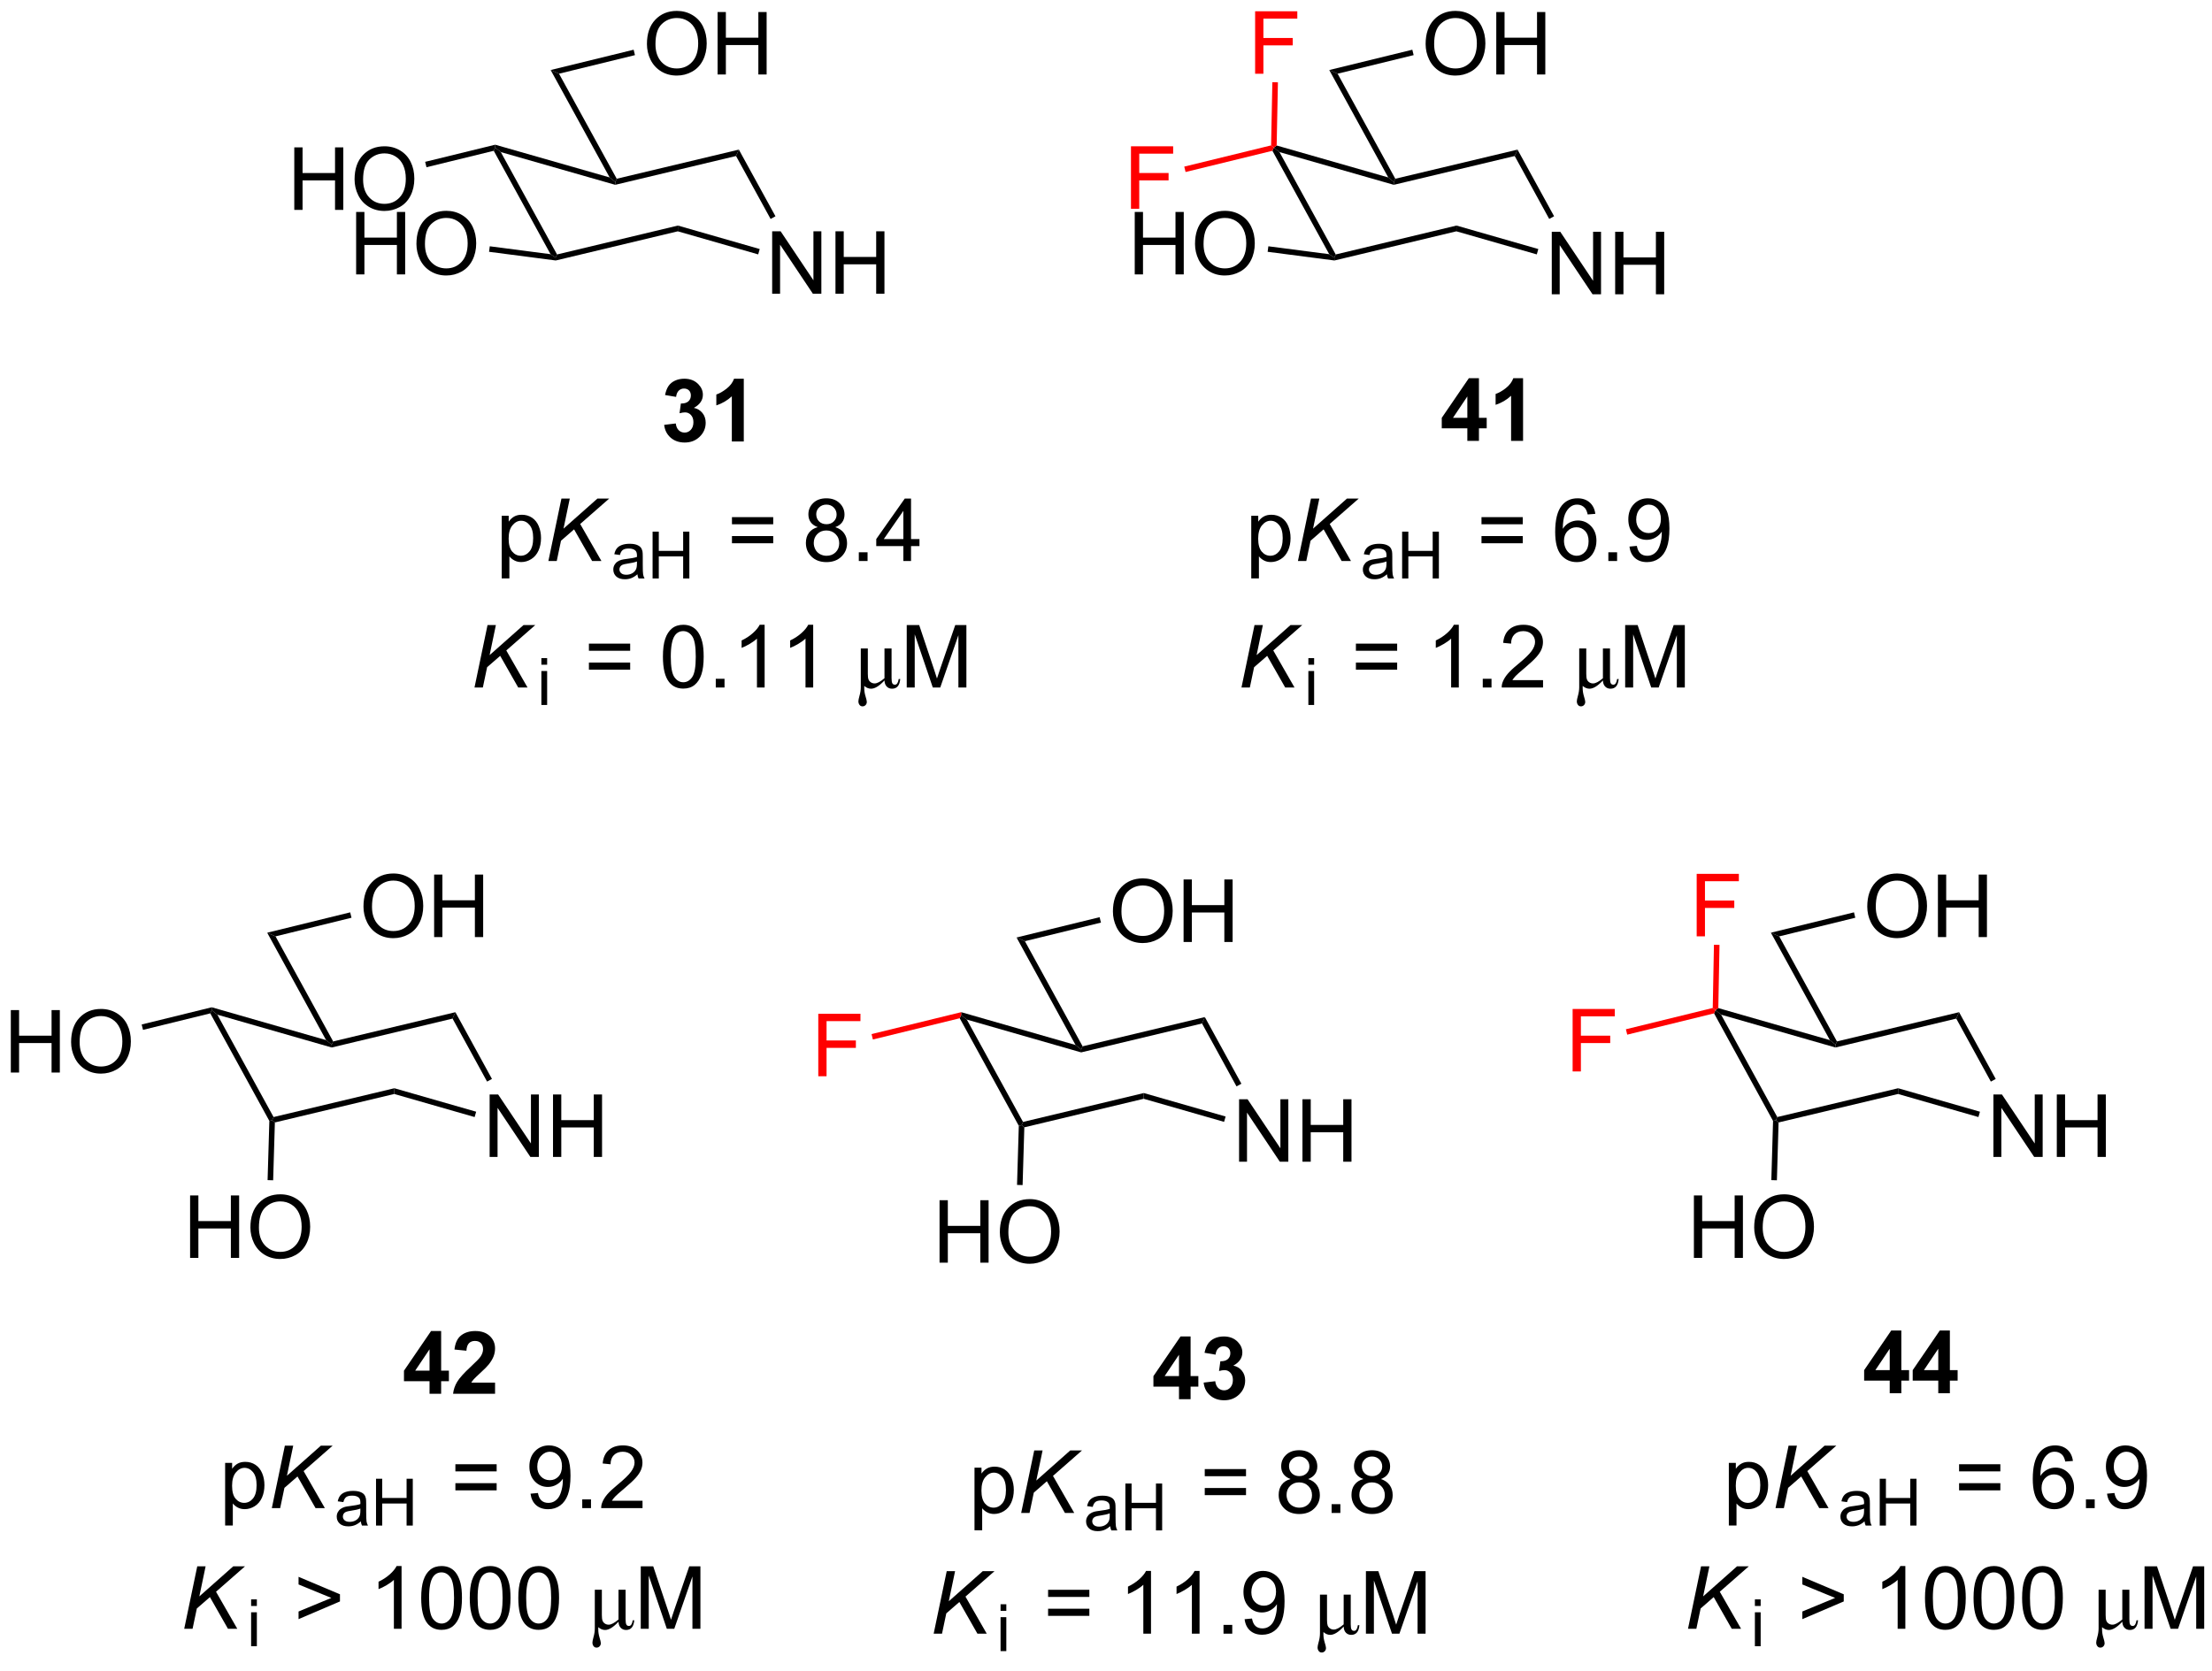 <?xml version="1.0" encoding="UTF-8"?>
<!DOCTYPE svg PUBLIC '-//W3C//DTD SVG 1.0//EN'
          'http://www.w3.org/TR/2001/REC-SVG-20010904/DTD/svg10.dtd'>
<svg stroke-dasharray="none" shape-rendering="auto" xmlns="http://www.w3.org/2000/svg" font-family="'Dialog'" text-rendering="auto" width="90" fill-opacity="1" color-interpolation="auto" color-rendering="auto" preserveAspectRatio="xMidYMid meet" font-size="12px" viewBox="0 0 90 68" fill="black" xmlns:xlink="http://www.w3.org/1999/xlink" stroke="black" image-rendering="auto" stroke-miterlimit="10" stroke-linecap="square" stroke-linejoin="miter" font-style="normal" stroke-width="1" height="68" stroke-dashoffset="0" font-weight="normal" stroke-opacity="1"
><!--Generated by the Batik Graphics2D SVG Generator--><defs id="genericDefs"
  /><g
  ><defs id="defs1"
    ><clipPath clipPathUnits="userSpaceOnUse" id="clipPath1"
      ><path d="M2.273 1.598 L211.018 1.598 L211.018 158.368 L2.273 158.368 L2.273 1.598 Z"
      /></clipPath
      ><clipPath clipPathUnits="userSpaceOnUse" id="clipPath2"
      ><path d="M16.154 22.827 L16.154 175.238 L219.095 175.238 L219.095 22.827 Z"
      /></clipPath
    ></defs
    ><g transform="scale(0.431,0.431) translate(-2.273,-1.598) matrix(1.029,0,0,1.029,-14.344,-21.882)"
    ><path d="M86.988 49.771 L86.988 44.044 L87.766 44.044 L90.774 48.539 L90.774 44.044 L91.501 44.044 L91.501 49.771 L90.722 49.771 L87.714 45.271 L87.714 49.771 L86.988 49.771 ZM92.796 49.771 L92.796 44.044 L93.554 44.044 L93.554 46.396 L96.531 46.396 L96.531 44.044 L97.289 44.044 L97.289 49.771 L96.531 49.771 L96.531 47.071 L93.554 47.071 L93.554 49.771 L92.796 49.771 Z" stroke="none" clip-path="url(#clipPath2)"
    /></g
    ><g transform="matrix(0.444,0,0,0.444,-7.164,-10.123)"
    ><path d="M61.381 36.621 L61.51 36.327 L62.029 36.74 L67.181 46.123 L67.051 46.416 L66.585 46.098 Z" stroke="none" clip-path="url(#clipPath2)"
    /></g
    ><g transform="matrix(0.444,0,0,0.444,-7.164,-10.123)"
    ><path d="M67.065 46.675 L67.051 46.416 L67.181 46.123 L78.258 43.474 L78.246 44.002 Z" stroke="none" clip-path="url(#clipPath2)"
    /></g
    ><g transform="matrix(0.444,0,0,0.444,-7.164,-10.123)"
    ><path d="M78.246 44.002 L78.258 43.474 L85.754 45.626 L85.614 46.117 Z" stroke="none" clip-path="url(#clipPath2)"
    /></g
    ><g transform="matrix(0.444,0,0,0.444,-7.164,-10.123)"
    ><path d="M87.198 42.623 L86.751 42.869 L83.583 37.099 L83.843 36.513 Z" stroke="none" clip-path="url(#clipPath2)"
    /></g
    ><g transform="matrix(0.444,0,0,0.444,-7.164,-10.123)"
    ><path d="M83.843 36.513 L83.583 37.099 L72.514 39.74 L72.52 39.477 L72.65 39.183 Z" stroke="none" clip-path="url(#clipPath2)"
    /></g
    ><g transform="matrix(0.444,0,0,0.444,-7.164,-10.123)"
    ><path d="M72.001 39.063 L72.52 39.477 L72.514 39.74 L62.029 36.74 L61.51 36.327 L61.516 36.063 Z" stroke="none" clip-path="url(#clipPath2)"
    /></g
    ><g transform="matrix(0.444,0,0,0.444,-7.164,-10.123)"
    ><path d="M72.65 39.183 L72.52 39.477 L72.001 39.063 L66.595 29.218 L67.363 29.555 Z" stroke="none" clip-path="url(#clipPath2)"
    /></g
    ><g transform="matrix(0.444,0,0,0.444,-7.164,-10.123)"
    ><path d="M75.419 26.838 Q75.419 25.411 76.185 24.607 Q76.951 23.799 78.161 23.799 Q78.953 23.799 79.588 24.18 Q80.227 24.557 80.56 25.234 Q80.896 25.911 80.896 26.771 Q80.896 27.643 80.544 28.331 Q80.193 29.018 79.547 29.372 Q78.904 29.726 78.156 29.726 Q77.349 29.726 76.711 29.336 Q76.076 28.942 75.747 28.268 Q75.419 27.591 75.419 26.838 ZM76.201 26.849 Q76.201 27.885 76.755 28.482 Q77.312 29.075 78.154 29.075 Q79.008 29.075 79.56 28.474 Q80.115 27.872 80.115 26.768 Q80.115 26.067 79.877 25.547 Q79.641 25.026 79.185 24.739 Q78.732 24.45 78.164 24.45 Q77.359 24.45 76.779 25.005 Q76.201 25.557 76.201 26.849 ZM81.894 29.627 L81.894 23.901 L82.652 23.901 L82.652 26.252 L85.629 26.252 L85.629 23.901 L86.387 23.901 L86.387 29.627 L85.629 29.627 L85.629 26.927 L82.652 26.927 L82.652 29.627 L81.894 29.627 Z" stroke="none" clip-path="url(#clipPath2)"
    /></g
    ><g transform="matrix(0.444,0,0,0.444,-7.164,-10.123)"
    ><path d="M67.363 29.555 L66.595 29.218 L74.201 27.357 L74.322 27.853 Z" stroke="none" clip-path="url(#clipPath2)"
    /></g
    ><g transform="matrix(0.444,0,0,0.444,-7.164,-10.123)"
    ><path d="M48.771 47.952 L48.771 42.226 L49.529 42.226 L49.529 44.577 L52.506 44.577 L52.506 42.226 L53.263 42.226 L53.263 47.952 L52.506 47.952 L52.506 45.252 L49.529 45.252 L49.529 47.952 L48.771 47.952 ZM54.296 45.163 Q54.296 43.736 55.062 42.931 Q55.827 42.124 57.038 42.124 Q57.83 42.124 58.465 42.504 Q59.103 42.882 59.437 43.559 Q59.773 44.236 59.773 45.095 Q59.773 45.968 59.421 46.655 Q59.069 47.343 58.424 47.697 Q57.78 48.051 57.033 48.051 Q56.226 48.051 55.588 47.66 Q54.952 47.267 54.624 46.593 Q54.296 45.916 54.296 45.163 ZM55.077 45.174 Q55.077 46.21 55.632 46.806 Q56.189 47.4 57.03 47.4 Q57.885 47.4 58.437 46.799 Q58.991 46.197 58.991 45.093 Q58.991 44.392 58.754 43.871 Q58.517 43.351 58.062 43.064 Q57.608 42.775 57.041 42.775 Q56.236 42.775 55.655 43.33 Q55.077 43.882 55.077 45.174 Z" stroke="none" clip-path="url(#clipPath2)"
    /></g
    ><g transform="matrix(0.444,0,0,0.444,-7.164,-10.123)"
    ><path d="M66.585 46.098 L67.051 46.416 L67.065 46.675 L60.951 45.879 L61.017 45.373 Z" stroke="none" clip-path="url(#clipPath2)"
    /></g
    ><g transform="matrix(0.444,0,0,0.444,-7.164,-10.123)"
    ><path d="M43.103 42.036 L43.103 36.309 L43.861 36.309 L43.861 38.661 L46.837 38.661 L46.837 36.309 L47.595 36.309 L47.595 42.036 L46.837 42.036 L46.837 39.335 L43.861 39.335 L43.861 42.036 L43.103 42.036 ZM48.627 39.247 Q48.627 37.82 49.393 37.015 Q50.159 36.208 51.37 36.208 Q52.161 36.208 52.797 36.588 Q53.435 36.965 53.768 37.643 Q54.104 38.32 54.104 39.179 Q54.104 40.051 53.752 40.739 Q53.401 41.426 52.755 41.781 Q52.112 42.135 51.364 42.135 Q50.557 42.135 49.919 41.744 Q49.284 41.351 48.956 40.676 Q48.627 39.999 48.627 39.247 ZM49.409 39.257 Q49.409 40.294 49.963 40.89 Q50.521 41.484 51.362 41.484 Q52.216 41.484 52.768 40.882 Q53.323 40.281 53.323 39.176 Q53.323 38.476 53.086 37.955 Q52.849 37.434 52.393 37.148 Q51.94 36.859 51.372 36.859 Q50.568 36.859 49.987 37.413 Q49.409 37.965 49.409 39.257 Z" stroke="none" clip-path="url(#clipPath2)"
    /></g
    ><g transform="matrix(0.444,0,0,0.444,-7.164,-10.123)"
    ><path d="M61.516 36.063 L61.51 36.327 L61.381 36.621 L55.217 38.129 L55.095 37.633 Z" stroke="none" clip-path="url(#clipPath2)"
    /></g
    ><g transform="matrix(0.444,0,0,0.444,-7.164,-10.123)"
    ><path d="M62.111 75.814 L62.111 70.075 L62.752 70.075 L62.752 70.614 Q62.978 70.296 63.262 70.14 Q63.548 69.981 63.955 69.981 Q64.486 69.981 64.892 70.254 Q65.298 70.528 65.504 71.025 Q65.713 71.523 65.713 72.117 Q65.713 72.754 65.483 73.265 Q65.254 73.773 64.819 74.046 Q64.384 74.317 63.903 74.317 Q63.551 74.317 63.272 74.169 Q62.994 74.02 62.814 73.794 L62.814 75.814 L62.111 75.814 ZM62.746 72.171 Q62.746 72.973 63.069 73.356 Q63.395 73.739 63.856 73.739 Q64.325 73.739 64.658 73.343 Q64.994 72.945 64.994 72.114 Q64.994 71.32 64.666 70.926 Q64.34 70.531 63.887 70.531 Q63.439 70.531 63.093 70.953 Q62.746 71.372 62.746 72.171 Z" stroke="none" clip-path="url(#clipPath2)"
    /></g
    ><g transform="matrix(0.444,0,0,0.444,-7.164,-10.123)"
    ><path d="M66.388 74.223 L67.584 68.497 L68.349 68.497 L67.774 71.254 L70.883 68.497 L71.961 68.497 L69.302 70.828 L71.25 74.223 L70.396 74.223 L68.742 71.32 L67.544 72.364 L67.154 74.223 L66.388 74.223 Z" stroke="none" clip-path="url(#clipPath2)"
    /></g
    ><g transform="matrix(0.444,0,0,0.444,-7.164,-10.123)"
    ><path d="M74.546 75.439 Q74.253 75.689 73.981 75.792 Q73.712 75.894 73.401 75.894 Q72.888 75.894 72.612 75.644 Q72.337 75.392 72.337 75.003 Q72.337 74.775 72.44 74.585 Q72.546 74.396 72.714 74.282 Q72.882 74.167 73.093 74.109 Q73.249 74.067 73.561 74.03 Q74.2 73.954 74.503 73.849 Q74.505 73.739 74.505 73.71 Q74.505 73.388 74.356 73.257 Q74.153 73.077 73.755 73.077 Q73.384 73.077 73.206 73.208 Q73.028 73.339 72.944 73.669 L72.428 73.599 Q72.499 73.269 72.659 73.066 Q72.821 72.86 73.126 72.751 Q73.43 72.642 73.831 72.642 Q74.229 72.642 74.477 72.735 Q74.727 72.829 74.844 72.972 Q74.962 73.112 75.009 73.329 Q75.036 73.464 75.036 73.816 L75.036 74.519 Q75.036 75.255 75.069 75.45 Q75.102 75.644 75.202 75.823 L74.651 75.823 Q74.569 75.659 74.546 75.439 ZM74.503 74.261 Q74.216 74.378 73.641 74.46 Q73.315 74.507 73.18 74.566 Q73.046 74.624 72.972 74.737 Q72.899 74.851 72.899 74.987 Q72.899 75.198 73.059 75.339 Q73.219 75.48 73.526 75.48 Q73.831 75.48 74.067 75.347 Q74.305 75.214 74.417 74.981 Q74.503 74.804 74.503 74.454 L74.503 74.261 ZM75.937 75.823 L75.937 71.528 L76.506 71.528 L76.506 73.292 L78.738 73.292 L78.738 71.528 L79.306 71.528 L79.306 75.823 L78.738 75.823 L78.738 73.798 L76.506 73.798 L76.506 75.823 L75.937 75.823 Z" stroke="none" clip-path="url(#clipPath2)"
    /></g
    ><g transform="matrix(0.444,0,0,0.444,-7.164,-10.123)"
    ><path d="M86.991 70.856 L83.21 70.856 L83.21 70.2 L86.991 70.2 L86.991 70.856 ZM86.991 72.593 L83.21 72.593 L83.21 71.937 L86.991 71.937 L86.991 72.593 ZM91.073 71.117 Q90.636 70.958 90.425 70.661 Q90.214 70.364 90.214 69.95 Q90.214 69.325 90.662 68.9 Q91.112 68.473 91.86 68.473 Q92.61 68.473 93.066 68.908 Q93.524 69.343 93.524 69.968 Q93.524 70.367 93.313 70.663 Q93.105 70.958 92.68 71.117 Q93.206 71.288 93.482 71.671 Q93.758 72.054 93.758 72.585 Q93.758 73.32 93.237 73.822 Q92.719 74.322 91.87 74.322 Q91.024 74.322 90.503 73.82 Q89.985 73.317 89.985 72.567 Q89.985 72.007 90.266 71.632 Q90.55 71.254 91.073 71.117 ZM90.933 69.926 Q90.933 70.333 91.193 70.591 Q91.456 70.848 91.876 70.848 Q92.282 70.848 92.54 70.593 Q92.8 70.335 92.8 69.966 Q92.8 69.578 92.532 69.314 Q92.266 69.051 91.868 69.051 Q91.464 69.051 91.198 69.309 Q90.933 69.567 90.933 69.926 ZM90.706 72.57 Q90.706 72.872 90.85 73.153 Q90.993 73.434 91.274 73.588 Q91.555 73.742 91.878 73.742 Q92.383 73.742 92.712 73.419 Q93.04 73.093 93.04 72.593 Q93.04 72.085 92.701 71.754 Q92.362 71.421 91.855 71.421 Q91.36 71.421 91.032 71.749 Q90.706 72.078 90.706 72.57 ZM94.835 74.223 L94.835 73.421 L95.637 73.421 L95.637 74.223 L94.835 74.223 ZM98.917 74.223 L98.917 72.851 L96.433 72.851 L96.433 72.208 L99.047 68.497 L99.62 68.497 L99.62 72.208 L100.394 72.208 L100.394 72.851 L99.62 72.851 L99.62 74.223 L98.917 74.223 ZM98.917 72.208 L98.917 69.624 L97.126 72.208 L98.917 72.208 Z" stroke="none" clip-path="url(#clipPath2)"
    /></g
    ><g transform="matrix(0.444,0,0,0.444,-7.164,-10.123)"
    ><path d="M76.998 61.741 L78.061 61.613 Q78.11 62.02 78.332 62.236 Q78.556 62.449 78.873 62.449 Q79.212 62.449 79.444 62.191 Q79.678 61.934 79.678 61.496 Q79.678 61.082 79.454 60.84 Q79.233 60.598 78.912 60.598 Q78.701 60.598 78.407 60.678 L78.529 59.785 Q78.975 59.796 79.209 59.593 Q79.444 59.387 79.444 59.046 Q79.444 58.757 79.272 58.585 Q79.1 58.413 78.813 58.413 Q78.532 58.413 78.332 58.608 Q78.134 58.803 78.092 59.178 L77.079 59.007 Q77.186 58.488 77.397 58.178 Q77.61 57.866 77.99 57.689 Q78.373 57.512 78.845 57.512 Q79.654 57.512 80.141 58.027 Q80.545 58.449 80.545 58.98 Q80.545 59.733 79.72 60.184 Q80.212 60.288 80.506 60.655 Q80.803 61.022 80.803 61.543 Q80.803 62.296 80.251 62.83 Q79.701 63.361 78.881 63.361 Q78.102 63.361 77.589 62.913 Q77.079 62.465 76.998 61.741 ZM84.294 63.262 L83.198 63.262 L83.198 59.124 Q82.596 59.686 81.778 59.957 L81.778 58.96 Q82.208 58.819 82.71 58.428 Q83.216 58.035 83.403 57.512 L84.294 57.512 L84.294 63.262 Z" stroke="none" clip-path="url(#clipPath2)"
    /></g
    ><g transform="matrix(0.444,0,0,0.444,-7.164,-10.123)"
    ><path d="M59.617 85.816 L60.812 80.09 L61.577 80.09 L61.002 82.847 L64.111 80.09 L65.189 80.09 L62.531 82.42 L64.478 85.816 L63.624 85.816 L61.971 82.913 L60.773 83.957 L60.382 85.816 L59.617 85.816 Z" stroke="none" clip-path="url(#clipPath2)"
    /></g
    ><g transform="matrix(0.444,0,0,0.444,-7.164,-10.123)"
    ><path d="M65.746 83.727 L65.746 83.121 L66.274 83.121 L66.274 83.727 L65.746 83.727 ZM65.746 87.416 L65.746 84.305 L66.274 84.305 L66.274 87.416 L65.746 87.416 Z" stroke="none" clip-path="url(#clipPath2)"
    /></g
    ><g transform="matrix(0.444,0,0,0.444,-7.164,-10.123)"
    ><path d="M73.883 82.449 L70.102 82.449 L70.102 81.793 L73.883 81.793 L73.883 82.449 ZM73.883 84.186 L70.102 84.186 L70.102 83.53 L73.883 83.53 L73.883 84.186 ZM76.884 82.991 Q76.884 81.975 77.092 81.358 Q77.301 80.738 77.712 80.402 Q78.126 80.066 78.751 80.066 Q79.212 80.066 79.558 80.251 Q79.907 80.436 80.134 80.788 Q80.361 81.136 80.488 81.639 Q80.618 82.139 80.618 82.991 Q80.618 83.999 80.41 84.618 Q80.204 85.238 79.79 85.577 Q79.379 85.915 78.751 85.915 Q77.923 85.915 77.449 85.319 Q76.884 84.605 76.884 82.991 ZM77.605 82.991 Q77.605 84.402 77.936 84.868 Q78.267 85.334 78.751 85.334 Q79.236 85.334 79.564 84.866 Q79.894 84.397 79.894 82.991 Q79.894 81.577 79.564 81.113 Q79.236 80.647 78.743 80.647 Q78.259 80.647 77.97 81.058 Q77.605 81.582 77.605 82.991 ZM81.727 85.816 L81.727 85.014 L82.529 85.014 L82.529 85.816 L81.727 85.816 ZM86.204 85.816 L85.501 85.816 L85.501 81.334 Q85.246 81.577 84.835 81.819 Q84.423 82.061 84.095 82.183 L84.095 81.504 Q84.683 81.225 85.124 80.832 Q85.566 80.436 85.751 80.066 L86.204 80.066 L86.204 85.816 ZM90.654 85.816 L89.95 85.816 L89.95 81.334 Q89.695 81.577 89.284 81.819 Q88.872 82.061 88.544 82.183 L88.544 81.504 Q89.133 81.225 89.573 80.832 Q90.016 80.436 90.2 80.066 L90.654 80.066 L90.654 85.816 Z" stroke="none" clip-path="url(#clipPath2)"
    /></g
    ><g transform="matrix(0.444,0,0,0.444,-7.164,-10.123)"
    ><path d="M97.187 85.168 Q96.482 85.926 95.958 85.926 Q95.622 85.926 95.333 85.668 L95.333 85.876 Q95.333 86.236 95.443 86.597 Q95.568 87.001 95.568 87.129 Q95.568 87.308 95.453 87.426 Q95.341 87.543 95.172 87.543 Q95 87.543 94.898 87.405 Q94.797 87.269 94.797 87.079 Q94.797 86.939 94.898 86.571 Q95.016 86.165 95.016 85.78 L95.016 82.238 L95.661 82.238 L95.661 84.553 Q95.661 84.905 95.721 85.069 Q95.781 85.233 95.935 85.337 Q96.091 85.441 96.286 85.441 Q96.633 85.441 97.187 84.965 L97.187 82.238 L97.836 82.238 L97.836 84.952 Q97.836 85.295 97.906 85.428 Q97.976 85.558 98.146 85.558 Q98.411 85.558 98.489 85.038 L98.63 85.038 Q98.555 85.926 97.88 85.926 Q97.586 85.926 97.393 85.728 Q97.2 85.53 97.187 85.168 Z" stroke="none" clip-path="url(#clipPath2)"
    /></g
    ><g transform="matrix(0.444,0,0,0.444,-7.164,-10.123)"
    ><path d="M99.226 85.816 L99.226 80.09 L100.367 80.09 L101.724 84.144 Q101.911 84.709 101.997 84.991 Q102.094 84.678 102.302 84.074 L103.672 80.09 L104.693 80.09 L104.693 85.816 L103.961 85.816 L103.961 81.022 L102.297 85.816 L101.615 85.816 L99.958 80.941 L99.958 85.816 L99.226 85.816 Z" stroke="none" clip-path="url(#clipPath2)"
    /></g
    ><g transform="matrix(0.444,0,0,0.444,-7.164,-10.123)"
    ><path d="M158.336 49.771 L158.336 44.044 L159.115 44.044 L162.123 48.539 L162.123 44.044 L162.849 44.044 L162.849 49.771 L162.071 49.771 L159.063 45.271 L159.063 49.771 L158.336 49.771 ZM164.145 49.771 L164.145 44.044 L164.903 44.044 L164.903 46.396 L167.879 46.396 L167.879 44.044 L168.637 44.044 L168.637 49.771 L167.879 49.771 L167.879 47.071 L164.903 47.071 L164.903 49.771 L164.145 49.771 Z" stroke="none" clip-path="url(#clipPath2)"
    /></g
    ><g transform="matrix(0.444,0,0,0.444,-7.164,-10.123)"
    ><path d="M132.737 36.621 L132.867 36.327 L133.385 36.74 L138.537 46.123 L138.407 46.416 L137.942 46.098 Z" stroke="none" clip-path="url(#clipPath2)"
    /></g
    ><g transform="matrix(0.444,0,0,0.444,-7.164,-10.123)"
    ><path d="M138.421 46.675 L138.407 46.416 L138.537 46.123 L149.606 43.474 L149.595 44.002 Z" stroke="none" clip-path="url(#clipPath2)"
    /></g
    ><g transform="matrix(0.444,0,0,0.444,-7.164,-10.123)"
    ><path d="M149.595 44.002 L149.606 43.474 L157.103 45.626 L156.962 46.117 Z" stroke="none" clip-path="url(#clipPath2)"
    /></g
    ><g transform="matrix(0.444,0,0,0.444,-7.164,-10.123)"
    ><path d="M158.549 42.621 L158.101 42.867 L154.939 37.099 L155.199 36.513 Z" stroke="none" clip-path="url(#clipPath2)"
    /></g
    ><g transform="matrix(0.444,0,0,0.444,-7.164,-10.123)"
    ><path d="M155.199 36.513 L154.939 37.099 L143.862 39.74 L143.868 39.477 L143.998 39.183 Z" stroke="none" clip-path="url(#clipPath2)"
    /></g
    ><g transform="matrix(0.444,0,0,0.444,-7.164,-10.123)"
    ><path d="M143.35 39.063 L143.868 39.477 L143.862 39.74 L133.385 36.74 L132.867 36.327 L133.126 36.135 Z" stroke="none" clip-path="url(#clipPath2)"
    /></g
    ><g transform="matrix(0.444,0,0,0.444,-7.164,-10.123)"
    ><path d="M143.998 39.183 L143.868 39.477 L143.35 39.063 L137.944 29.218 L138.711 29.555 Z" stroke="none" clip-path="url(#clipPath2)"
    /></g
    ><g transform="matrix(0.444,0,0,0.444,-7.164,-10.123)"
    ><path d="M146.776 26.838 Q146.776 25.411 147.541 24.607 Q148.307 23.799 149.518 23.799 Q150.31 23.799 150.945 24.18 Q151.583 24.557 151.916 25.234 Q152.252 25.911 152.252 26.771 Q152.252 27.643 151.901 28.331 Q151.549 29.018 150.903 29.372 Q150.26 29.726 149.513 29.726 Q148.705 29.726 148.067 29.336 Q147.432 28.942 147.104 28.268 Q146.776 27.591 146.776 26.838 ZM147.557 26.849 Q147.557 27.885 148.112 28.482 Q148.669 29.075 149.51 29.075 Q150.364 29.075 150.916 28.474 Q151.471 27.872 151.471 26.768 Q151.471 26.067 151.234 25.547 Q150.997 25.026 150.541 24.739 Q150.088 24.45 149.52 24.45 Q148.716 24.45 148.135 25.005 Q147.557 25.557 147.557 26.849 ZM153.251 29.627 L153.251 23.901 L154.009 23.901 L154.009 26.252 L156.985 26.252 L156.985 23.901 L157.743 23.901 L157.743 29.627 L156.985 29.627 L156.985 26.927 L154.009 26.927 L154.009 29.627 L153.251 29.627 Z" stroke="none" clip-path="url(#clipPath2)"
    /></g
    ><g transform="matrix(0.444,0,0,0.444,-7.164,-10.123)"
    ><path d="M138.711 29.555 L137.944 29.218 L145.557 27.357 L145.678 27.852 Z" stroke="none" clip-path="url(#clipPath2)"
    /></g
    ><g transform="matrix(0.444,0,0,0.444,-7.164,-10.123)"
    ><path d="M120.12 47.952 L120.12 42.226 L120.877 42.226 L120.877 44.577 L123.854 44.577 L123.854 42.226 L124.612 42.226 L124.612 47.952 L123.854 47.952 L123.854 45.252 L120.877 45.252 L120.877 47.952 L120.12 47.952 ZM125.644 45.163 Q125.644 43.736 126.41 42.931 Q127.176 42.124 128.387 42.124 Q129.178 42.124 129.814 42.504 Q130.452 42.882 130.785 43.559 Q131.121 44.236 131.121 45.095 Q131.121 45.968 130.769 46.655 Q130.418 47.343 129.772 47.697 Q129.129 48.051 128.381 48.051 Q127.574 48.051 126.936 47.66 Q126.301 47.267 125.972 46.593 Q125.644 45.916 125.644 45.163 ZM126.426 45.174 Q126.426 46.21 126.98 46.806 Q127.538 47.4 128.379 47.4 Q129.233 47.4 129.785 46.799 Q130.34 46.197 130.34 45.093 Q130.34 44.392 130.103 43.871 Q129.866 43.351 129.41 43.064 Q128.957 42.775 128.389 42.775 Q127.585 42.775 127.004 43.33 Q126.426 43.882 126.426 45.174 Z" stroke="none" clip-path="url(#clipPath2)"
    /></g
    ><g transform="matrix(0.444,0,0,0.444,-7.164,-10.123)"
    ><path d="M137.942 46.098 L138.407 46.416 L138.421 46.675 L132.299 45.879 L132.365 45.373 Z" stroke="none" clip-path="url(#clipPath2)"
    /></g
    ><g fill="red" transform="matrix(0.444,0,0,0.444,-7.164,-10.123)" stroke="red"
    ><path d="M119.775 41.936 L119.775 36.209 L123.64 36.209 L123.64 36.884 L120.533 36.884 L120.533 38.657 L123.221 38.657 L123.221 39.334 L120.533 39.334 L120.533 41.936 L119.775 41.936 Z" stroke="none" clip-path="url(#clipPath2)"
    /></g
    ><g fill="red" transform="matrix(0.444,0,0,0.444,-7.164,-10.123)" stroke="red"
    ><path d="M132.616 36.125 L132.867 36.327 L132.737 36.621 L124.779 38.566 L124.658 38.071 Z" stroke="none" clip-path="url(#clipPath2)"
    /></g
    ><g transform="matrix(0.444,0,0,0.444,-7.164,-10.123)"
    ><path d="M130.797 75.814 L130.797 70.075 L131.438 70.075 L131.438 70.614 Q131.664 70.296 131.948 70.14 Q132.234 69.981 132.641 69.981 Q133.172 69.981 133.578 70.254 Q133.984 70.528 134.19 71.025 Q134.399 71.523 134.399 72.117 Q134.399 72.754 134.169 73.265 Q133.94 73.773 133.505 74.046 Q133.07 74.317 132.589 74.317 Q132.237 74.317 131.958 74.169 Q131.68 74.02 131.5 73.794 L131.5 75.814 L130.797 75.814 ZM131.432 72.171 Q131.432 72.973 131.755 73.356 Q132.081 73.739 132.542 73.739 Q133.011 73.739 133.344 73.343 Q133.68 72.945 133.68 72.114 Q133.68 71.32 133.352 70.926 Q133.026 70.531 132.573 70.531 Q132.125 70.531 131.779 70.953 Q131.432 71.372 131.432 72.171 Z" stroke="none" clip-path="url(#clipPath2)"
    /></g
    ><g transform="matrix(0.444,0,0,0.444,-7.164,-10.123)"
    ><path d="M135.074 74.223 L136.27 68.497 L137.035 68.497 L136.46 71.254 L139.569 68.497 L140.647 68.497 L137.988 70.828 L139.936 74.223 L139.082 74.223 L137.428 71.32 L136.231 72.364 L135.84 74.223 L135.074 74.223 Z" stroke="none" clip-path="url(#clipPath2)"
    /></g
    ><g transform="matrix(0.444,0,0,0.444,-7.164,-10.123)"
    ><path d="M143.232 75.439 Q142.939 75.689 142.667 75.792 Q142.398 75.894 142.087 75.894 Q141.573 75.894 141.298 75.644 Q141.023 75.392 141.023 75.003 Q141.023 74.775 141.126 74.585 Q141.232 74.396 141.4 74.282 Q141.568 74.167 141.779 74.109 Q141.935 74.067 142.247 74.03 Q142.886 73.954 143.189 73.849 Q143.191 73.739 143.191 73.71 Q143.191 73.388 143.042 73.257 Q142.839 73.077 142.441 73.077 Q142.07 73.077 141.892 73.208 Q141.714 73.339 141.63 73.669 L141.114 73.599 Q141.185 73.269 141.345 73.066 Q141.507 72.86 141.812 72.751 Q142.116 72.642 142.517 72.642 Q142.915 72.642 143.163 72.735 Q143.413 72.829 143.53 72.972 Q143.648 73.112 143.695 73.329 Q143.722 73.464 143.722 73.816 L143.722 74.519 Q143.722 75.255 143.755 75.45 Q143.788 75.644 143.888 75.823 L143.337 75.823 Q143.255 75.659 143.232 75.439 ZM143.189 74.261 Q142.902 74.378 142.327 74.46 Q142.001 74.507 141.866 74.566 Q141.732 74.624 141.657 74.737 Q141.585 74.851 141.585 74.987 Q141.585 75.198 141.745 75.339 Q141.905 75.48 142.212 75.48 Q142.517 75.48 142.753 75.347 Q142.991 75.214 143.103 74.981 Q143.189 74.804 143.189 74.454 L143.189 74.261 ZM144.623 75.823 L144.623 71.528 L145.192 71.528 L145.192 73.292 L147.424 73.292 L147.424 71.528 L147.992 71.528 L147.992 75.823 L147.424 75.823 L147.424 73.798 L145.192 73.798 L145.192 75.823 L144.623 75.823 Z" stroke="none" clip-path="url(#clipPath2)"
    /></g
    ><g transform="matrix(0.444,0,0,0.444,-7.164,-10.123)"
    ><path d="M155.677 70.856 L151.896 70.856 L151.896 70.2 L155.677 70.2 L155.677 70.856 ZM155.677 72.593 L151.896 72.593 L151.896 71.937 L155.677 71.937 L155.677 72.593 ZM162.327 69.898 L161.627 69.953 Q161.533 69.538 161.361 69.351 Q161.077 69.051 160.658 69.051 Q160.322 69.051 160.069 69.239 Q159.736 69.481 159.543 69.947 Q159.353 70.411 159.345 71.27 Q159.601 70.882 159.968 70.695 Q160.335 70.507 160.736 70.507 Q161.439 70.507 161.934 71.025 Q162.429 71.544 162.429 72.364 Q162.429 72.903 162.194 73.367 Q161.963 73.828 161.556 74.075 Q161.15 74.322 160.634 74.322 Q159.757 74.322 159.202 73.676 Q158.648 73.028 158.648 71.544 Q158.648 69.882 159.259 69.129 Q159.796 68.473 160.702 68.473 Q161.377 68.473 161.809 68.853 Q162.241 69.231 162.327 69.898 ZM159.455 72.367 Q159.455 72.731 159.608 73.064 Q159.765 73.395 160.041 73.57 Q160.319 73.742 160.624 73.742 Q161.069 73.742 161.39 73.382 Q161.71 73.023 161.71 72.406 Q161.71 71.812 161.392 71.471 Q161.077 71.129 160.595 71.129 Q160.119 71.129 159.786 71.471 Q159.455 71.812 159.455 72.367 ZM163.521 74.223 L163.521 73.421 L164.323 73.421 L164.323 74.223 L163.521 74.223 ZM165.455 72.898 L166.132 72.835 Q166.218 73.312 166.46 73.528 Q166.702 73.742 167.08 73.742 Q167.405 73.742 167.648 73.593 Q167.892 73.445 168.048 73.197 Q168.205 72.95 168.309 72.528 Q168.416 72.106 168.416 71.669 Q168.416 71.622 168.413 71.528 Q168.202 71.864 167.835 72.072 Q167.47 72.281 167.046 72.281 Q166.335 72.281 165.843 71.765 Q165.351 71.249 165.351 70.406 Q165.351 69.536 165.864 69.004 Q166.377 68.473 167.15 68.473 Q167.71 68.473 168.171 68.775 Q168.634 69.075 168.874 69.632 Q169.116 70.187 169.116 71.242 Q169.116 72.341 168.877 72.992 Q168.64 73.64 168.168 73.981 Q167.697 74.322 167.064 74.322 Q166.392 74.322 165.965 73.95 Q165.541 73.575 165.455 72.898 ZM168.335 70.372 Q168.335 69.765 168.012 69.411 Q167.689 69.054 167.236 69.054 Q166.767 69.054 166.418 69.437 Q166.072 69.82 166.072 70.429 Q166.072 70.976 166.403 71.32 Q166.733 71.661 167.218 71.661 Q167.705 71.661 168.02 71.32 Q168.335 70.976 168.335 70.372 Z" stroke="none" clip-path="url(#clipPath2)"
    /></g
    ><g transform="matrix(0.444,0,0,0.444,-7.164,-10.123)"
    ><path d="M150.599 63.212 L150.599 62.058 L148.255 62.058 L148.255 61.097 L150.74 57.462 L151.662 57.462 L151.662 61.095 L152.373 61.095 L152.373 62.058 L151.662 62.058 L151.662 63.212 L150.599 63.212 ZM150.599 61.095 L150.599 59.136 L149.284 61.095 L150.599 61.095 ZM155.705 63.212 L154.608 63.212 L154.608 59.074 Q154.007 59.636 153.189 59.907 L153.189 58.91 Q153.619 58.769 154.121 58.379 Q154.626 57.985 154.814 57.462 L155.705 57.462 L155.705 63.212 Z" stroke="none" clip-path="url(#clipPath2)"
    /></g
    ><g transform="matrix(0.444,0,0,0.444,-7.164,-10.123)"
    ><path d="M129.901 85.816 L131.097 80.09 L131.862 80.09 L131.287 82.847 L134.396 80.09 L135.474 80.09 L132.815 82.42 L134.763 85.816 L133.909 85.816 L132.256 82.913 L131.058 83.957 L130.667 85.816 L129.901 85.816 Z" stroke="none" clip-path="url(#clipPath2)"
    /></g
    ><g transform="matrix(0.444,0,0,0.444,-7.164,-10.123)"
    ><path d="M136.031 83.727 L136.031 83.121 L136.559 83.121 L136.559 83.727 L136.031 83.727 ZM136.031 87.416 L136.031 84.305 L136.559 84.305 L136.559 87.416 L136.031 87.416 Z" stroke="none" clip-path="url(#clipPath2)"
    /></g
    ><g transform="matrix(0.444,0,0,0.444,-7.164,-10.123)"
    ><path d="M144.168 82.449 L140.387 82.449 L140.387 81.793 L144.168 81.793 L144.168 82.449 ZM144.168 84.186 L140.387 84.186 L140.387 83.53 L144.168 83.53 L144.168 84.186 ZM149.817 85.816 L149.114 85.816 L149.114 81.334 Q148.859 81.577 148.448 81.819 Q148.036 82.061 147.708 82.183 L147.708 81.504 Q148.297 81.225 148.737 80.832 Q149.179 80.436 149.364 80.066 L149.817 80.066 L149.817 85.816 ZM152.012 85.816 L152.012 85.014 L152.814 85.014 L152.814 85.816 L152.012 85.816 ZM157.536 85.139 L157.536 85.816 L153.75 85.816 Q153.742 85.561 153.833 85.327 Q153.976 84.941 154.294 84.566 Q154.614 84.191 155.216 83.699 Q156.148 82.933 156.476 82.486 Q156.804 82.038 156.804 81.639 Q156.804 81.222 156.505 80.936 Q156.208 80.647 155.726 80.647 Q155.219 80.647 154.914 80.952 Q154.609 81.256 154.607 81.795 L153.883 81.722 Q153.958 80.913 154.442 80.491 Q154.927 80.066 155.742 80.066 Q156.567 80.066 157.047 80.525 Q157.528 80.98 157.528 81.655 Q157.528 81.999 157.388 82.332 Q157.247 82.663 156.919 83.03 Q156.594 83.397 155.836 84.038 Q155.203 84.569 155.023 84.759 Q154.844 84.949 154.726 85.139 L157.536 85.139 Z" stroke="none" clip-path="url(#clipPath2)"
    /></g
    ><g transform="matrix(0.444,0,0,0.444,-7.164,-10.123)"
    ><path d="M163.023 85.168 Q162.317 85.926 161.794 85.926 Q161.458 85.926 161.169 85.668 L161.169 85.876 Q161.169 86.236 161.278 86.597 Q161.403 87.001 161.403 87.129 Q161.403 87.308 161.289 87.426 Q161.177 87.543 161.007 87.543 Q160.836 87.543 160.734 87.405 Q160.632 87.269 160.632 87.079 Q160.632 86.939 160.734 86.571 Q160.851 86.165 160.851 85.78 L160.851 82.238 L161.497 82.238 L161.497 84.553 Q161.497 84.905 161.557 85.069 Q161.617 85.233 161.77 85.337 Q161.927 85.441 162.122 85.441 Q162.469 85.441 163.023 84.965 L163.023 82.238 L163.672 82.238 L163.672 84.952 Q163.672 85.295 163.742 85.428 Q163.812 85.558 163.982 85.558 Q164.247 85.558 164.325 85.038 L164.466 85.038 Q164.39 85.926 163.716 85.926 Q163.422 85.926 163.229 85.728 Q163.036 85.53 163.023 85.168 Z" stroke="none" clip-path="url(#clipPath2)"
    /></g
    ><g transform="matrix(0.444,0,0,0.444,-7.164,-10.123)"
    ><path d="M165.062 85.816 L165.062 80.09 L166.203 80.09 L167.56 84.144 Q167.747 84.709 167.833 84.991 Q167.929 84.678 168.138 84.074 L169.508 80.09 L170.528 80.09 L170.528 85.816 L169.797 85.816 L169.797 81.022 L168.133 85.816 L167.45 85.816 L165.794 80.941 L165.794 85.816 L165.062 85.816 Z" stroke="none" clip-path="url(#clipPath2)"
    /></g
    ><g fill="red" transform="matrix(0.444,0,0,0.444,-7.164,-10.123)" stroke="red"
    ><path d="M131.152 29.559 L131.152 23.833 L135.017 23.833 L135.017 24.507 L131.91 24.507 L131.91 26.281 L134.598 26.281 L134.598 26.958 L131.91 26.958 L131.91 29.559 L131.152 29.559 Z" stroke="none" clip-path="url(#clipPath2)"
    /></g
    ><g fill="red" transform="matrix(0.444,0,0,0.444,-7.164,-10.123)" stroke="red"
    ><path d="M133.126 36.135 L132.867 36.327 L132.616 36.125 L132.731 30.335 L133.241 30.345 Z" stroke="none" clip-path="url(#clipPath2)"
    /></g
    ><g transform="matrix(0.444,0,0,0.444,-7.164,-10.123)"
    ><path d="M61.004 128.843 L61.004 123.116 L61.782 123.116 L64.79 127.611 L64.79 123.116 L65.517 123.116 L65.517 128.843 L64.738 128.843 L61.73 124.343 L61.73 128.843 L61.004 128.843 ZM66.812 128.843 L66.812 123.116 L67.57 123.116 L67.57 125.468 L70.547 125.468 L70.547 123.116 L71.305 123.116 L71.305 128.843 L70.547 128.843 L70.547 126.142 L67.57 126.142 L67.57 128.843 L66.812 128.843 Z" stroke="none" clip-path="url(#clipPath2)"
    /></g
    ><g transform="matrix(0.444,0,0,0.444,-7.164,-10.123)"
    ><path d="M35.405 115.684 L35.534 115.39 L36.053 115.804 L41.205 125.187 L41.075 125.48 L40.818 125.542 Z" stroke="none" clip-path="url(#clipPath2)"
    /></g
    ><g transform="matrix(0.444,0,0,0.444,-7.164,-10.123)"
    ><path d="M41.324 125.683 L41.075 125.48 L41.205 125.187 L52.274 122.546 L52.262 123.073 Z" stroke="none" clip-path="url(#clipPath2)"
    /></g
    ><g transform="matrix(0.444,0,0,0.444,-7.164,-10.123)"
    ><path d="M52.262 123.073 L52.274 122.546 L59.77 124.698 L59.629 125.188 Z" stroke="none" clip-path="url(#clipPath2)"
    /></g
    ><g transform="matrix(0.444,0,0,0.444,-7.164,-10.123)"
    ><path d="M61.217 121.692 L60.77 121.937 L57.606 116.163 L57.867 115.576 Z" stroke="none" clip-path="url(#clipPath2)"
    /></g
    ><g transform="matrix(0.444,0,0,0.444,-7.164,-10.123)"
    ><path d="M57.867 115.576 L57.606 116.163 L46.53 118.812 L46.535 118.548 L46.666 118.255 Z" stroke="none" clip-path="url(#clipPath2)"
    /></g
    ><g transform="matrix(0.444,0,0,0.444,-7.164,-10.123)"
    ><path d="M46.017 118.134 L46.535 118.548 L46.53 118.812 L36.053 115.804 L35.534 115.39 L35.539 115.126 Z" stroke="none" clip-path="url(#clipPath2)"
    /></g
    ><g transform="matrix(0.444,0,0,0.444,-7.164,-10.123)"
    ><path d="M46.666 118.255 L46.535 118.548 L46.017 118.134 L40.62 108.29 L41.386 108.627 Z" stroke="none" clip-path="url(#clipPath2)"
    /></g
    ><g transform="matrix(0.444,0,0,0.444,-7.164,-10.123)"
    ><path d="M49.443 105.902 Q49.443 104.475 50.209 103.67 Q50.974 102.863 52.185 102.863 Q52.977 102.863 53.612 103.243 Q54.25 103.621 54.584 104.298 Q54.92 104.975 54.92 105.834 Q54.92 106.707 54.568 107.394 Q54.217 108.082 53.571 108.436 Q52.928 108.79 52.18 108.79 Q51.373 108.79 50.735 108.399 Q50.099 108.006 49.771 107.332 Q49.443 106.654 49.443 105.902 ZM50.224 105.912 Q50.224 106.949 50.779 107.545 Q51.336 108.139 52.178 108.139 Q53.032 108.139 53.584 107.537 Q54.138 106.936 54.138 105.832 Q54.138 105.131 53.901 104.61 Q53.664 104.089 53.209 103.803 Q52.756 103.514 52.188 103.514 Q51.383 103.514 50.803 104.069 Q50.224 104.621 50.224 105.912 ZM55.918 108.691 L55.918 102.964 L56.676 102.964 L56.676 105.316 L59.653 105.316 L59.653 102.964 L60.411 102.964 L60.411 108.691 L59.653 108.691 L59.653 105.99 L56.676 105.99 L56.676 108.691 L55.918 108.691 Z" stroke="none" clip-path="url(#clipPath2)"
    /></g
    ><g transform="matrix(0.444,0,0,0.444,-7.164,-10.123)"
    ><path d="M41.386 108.627 L40.62 108.29 L48.225 106.424 L48.346 106.919 Z" stroke="none" clip-path="url(#clipPath2)"
    /></g
    ><g transform="matrix(0.444,0,0,0.444,-7.164,-10.123)"
    ><path d="M33.556 138.097 L33.556 132.37 L34.314 132.37 L34.314 134.722 L37.291 134.722 L37.291 132.37 L38.049 132.37 L38.049 138.097 L37.291 138.097 L37.291 135.397 L34.314 135.397 L34.314 138.097 L33.556 138.097 ZM39.081 135.308 Q39.081 133.881 39.847 133.076 Q40.612 132.269 41.824 132.269 Q42.615 132.269 43.251 132.649 Q43.889 133.027 44.222 133.704 Q44.558 134.381 44.558 135.24 Q44.558 136.113 44.206 136.8 Q43.855 137.488 43.209 137.842 Q42.566 138.196 41.818 138.196 Q41.011 138.196 40.373 137.805 Q39.737 137.412 39.409 136.738 Q39.081 136.06 39.081 135.308 ZM39.862 135.318 Q39.862 136.355 40.417 136.951 Q40.974 137.545 41.816 137.545 Q42.67 137.545 43.222 136.943 Q43.777 136.342 43.777 135.238 Q43.777 134.537 43.54 134.016 Q43.303 133.495 42.847 133.209 Q42.394 132.92 41.826 132.92 Q41.021 132.92 40.441 133.475 Q39.862 134.027 39.862 135.318 Z" stroke="none" clip-path="url(#clipPath2)"
    /></g
    ><g transform="matrix(0.444,0,0,0.444,-7.164,-10.123)"
    ><path d="M40.818 125.542 L41.075 125.48 L41.324 125.683 L41.166 130.983 L40.656 130.968 Z" stroke="none" clip-path="url(#clipPath2)"
    /></g
    ><g transform="matrix(0.444,0,0,0.444,-7.164,-10.123)"
    ><path d="M17.127 121.107 L17.127 115.381 L17.884 115.381 L17.884 117.732 L20.861 117.732 L20.861 115.381 L21.619 115.381 L21.619 121.107 L20.861 121.107 L20.861 118.407 L17.884 118.407 L17.884 121.107 L17.127 121.107 ZM22.651 118.318 Q22.651 116.891 23.417 116.087 Q24.183 115.279 25.394 115.279 Q26.185 115.279 26.821 115.659 Q27.459 116.037 27.792 116.714 Q28.128 117.391 28.128 118.251 Q28.128 119.123 27.776 119.811 Q27.425 120.498 26.779 120.852 Q26.136 121.206 25.388 121.206 Q24.581 121.206 23.943 120.816 Q23.308 120.422 22.98 119.748 Q22.651 119.071 22.651 118.318 ZM23.433 118.329 Q23.433 119.365 23.987 119.962 Q24.545 120.555 25.386 120.555 Q26.24 120.555 26.792 119.954 Q27.347 119.352 27.347 118.248 Q27.347 117.547 27.11 117.027 Q26.873 116.506 26.417 116.219 Q25.964 115.93 25.396 115.93 Q24.591 115.93 24.011 116.485 Q23.433 117.037 23.433 118.329 Z" stroke="none" clip-path="url(#clipPath2)"
    /></g
    ><g transform="matrix(0.444,0,0,0.444,-7.164,-10.123)"
    ><path d="M35.539 115.126 L35.534 115.39 L35.405 115.684 L29.24 117.197 L29.118 116.702 Z" stroke="none" clip-path="url(#clipPath2)"
    /></g
    ><g transform="matrix(0.444,0,0,0.444,-7.164,-10.123)"
    ><path d="M36.766 162.625 L36.766 156.886 L37.407 156.886 L37.407 157.425 Q37.634 157.107 37.917 156.951 Q38.204 156.792 38.61 156.792 Q39.141 156.792 39.548 157.065 Q39.954 157.339 40.16 157.836 Q40.368 158.334 40.368 158.927 Q40.368 159.565 40.139 160.076 Q39.91 160.584 39.475 160.857 Q39.04 161.128 38.558 161.128 Q38.207 161.128 37.928 160.98 Q37.649 160.831 37.47 160.605 L37.47 162.625 L36.766 162.625 ZM37.402 158.982 Q37.402 159.784 37.725 160.167 Q38.05 160.55 38.511 160.55 Q38.98 160.55 39.313 160.154 Q39.649 159.756 39.649 158.925 Q39.649 158.131 39.321 157.737 Q38.996 157.341 38.542 157.341 Q38.095 157.341 37.748 157.763 Q37.402 158.183 37.402 158.982 Z" stroke="none" clip-path="url(#clipPath2)"
    /></g
    ><g transform="matrix(0.444,0,0,0.444,-7.164,-10.123)"
    ><path d="M41.044 161.034 L42.239 155.308 L43.005 155.308 L42.429 158.065 L45.539 155.308 L46.617 155.308 L43.958 157.638 L45.906 161.034 L45.052 161.034 L43.398 158.131 L42.2 159.175 L41.809 161.034 L41.044 161.034 Z" stroke="none" clip-path="url(#clipPath2)"
    /></g
    ><g transform="matrix(0.444,0,0,0.444,-7.164,-10.123)"
    ><path d="M49.201 162.249 Q48.908 162.499 48.637 162.603 Q48.367 162.704 48.057 162.704 Q47.543 162.704 47.268 162.454 Q46.992 162.203 46.992 161.814 Q46.992 161.585 47.096 161.396 Q47.201 161.207 47.369 161.093 Q47.537 160.978 47.748 160.919 Q47.904 160.878 48.217 160.841 Q48.855 160.765 49.158 160.66 Q49.16 160.55 49.16 160.521 Q49.16 160.199 49.012 160.068 Q48.809 159.888 48.41 159.888 Q48.039 159.888 47.861 160.019 Q47.684 160.15 47.6 160.48 L47.084 160.41 Q47.154 160.079 47.315 159.876 Q47.477 159.671 47.781 159.562 Q48.086 159.453 48.486 159.453 Q48.885 159.453 49.133 159.546 Q49.383 159.64 49.5 159.783 Q49.617 159.923 49.664 160.14 Q49.691 160.275 49.691 160.626 L49.691 161.329 Q49.691 162.066 49.725 162.261 Q49.758 162.454 49.857 162.634 L49.307 162.634 Q49.225 162.47 49.201 162.249 ZM49.158 161.072 Q48.871 161.189 48.297 161.271 Q47.971 161.318 47.836 161.376 Q47.701 161.435 47.627 161.548 Q47.555 161.661 47.555 161.798 Q47.555 162.009 47.715 162.15 Q47.875 162.291 48.182 162.291 Q48.486 162.291 48.723 162.158 Q48.961 162.025 49.072 161.792 Q49.158 161.615 49.158 161.265 L49.158 161.072 ZM50.593 162.634 L50.593 158.339 L51.161 158.339 L51.161 160.103 L53.394 160.103 L53.394 158.339 L53.962 158.339 L53.962 162.634 L53.394 162.634 L53.394 160.609 L51.161 160.609 L51.161 162.634 L50.593 162.634 Z" stroke="none" clip-path="url(#clipPath2)"
    /></g
    ><g transform="matrix(0.444,0,0,0.444,-7.164,-10.123)"
    ><path d="M61.647 157.667 L57.866 157.667 L57.866 157.011 L61.647 157.011 L61.647 157.667 ZM61.647 159.404 L57.866 159.404 L57.866 158.748 L61.647 158.748 L61.647 159.404 ZM64.752 159.709 L65.43 159.646 Q65.515 160.123 65.758 160.339 Q66 160.552 66.377 160.552 Q66.703 160.552 66.945 160.404 Q67.19 160.256 67.346 160.008 Q67.502 159.761 67.607 159.339 Q67.713 158.917 67.713 158.48 Q67.713 158.433 67.711 158.339 Q67.5 158.675 67.133 158.883 Q66.768 159.091 66.344 159.091 Q65.633 159.091 65.14 158.576 Q64.648 158.06 64.648 157.216 Q64.648 156.347 65.161 155.815 Q65.674 155.284 66.448 155.284 Q67.008 155.284 67.469 155.586 Q67.932 155.886 68.172 156.443 Q68.414 156.998 68.414 158.052 Q68.414 159.151 68.174 159.802 Q67.937 160.451 67.466 160.792 Q66.995 161.133 66.362 161.133 Q65.69 161.133 65.263 160.761 Q64.838 160.386 64.752 159.709 ZM67.633 157.183 Q67.633 156.576 67.31 156.222 Q66.987 155.865 66.534 155.865 Q66.065 155.865 65.716 156.248 Q65.37 156.631 65.37 157.24 Q65.37 157.787 65.7 158.131 Q66.031 158.472 66.515 158.472 Q67.002 158.472 67.317 158.131 Q67.633 157.787 67.633 157.183 ZM69.491 161.034 L69.491 160.232 L70.293 160.232 L70.293 161.034 L69.491 161.034 ZM75.015 160.357 L75.015 161.034 L71.229 161.034 Q71.221 160.779 71.312 160.545 Q71.456 160.159 71.773 159.784 Q72.094 159.409 72.695 158.917 Q73.627 158.151 73.956 157.703 Q74.284 157.256 74.284 156.857 Q74.284 156.44 73.984 156.154 Q73.687 155.865 73.206 155.865 Q72.698 155.865 72.393 156.17 Q72.088 156.474 72.086 157.013 L71.362 156.94 Q71.437 156.131 71.922 155.709 Q72.406 155.284 73.221 155.284 Q74.047 155.284 74.526 155.743 Q75.008 156.198 75.008 156.873 Q75.008 157.216 74.867 157.55 Q74.726 157.881 74.398 158.248 Q74.073 158.615 73.315 159.256 Q72.682 159.787 72.502 159.977 Q72.323 160.167 72.206 160.357 L75.015 160.357 Z" stroke="none" clip-path="url(#clipPath2)"
    /></g
    ><g transform="matrix(0.444,0,0,0.444,-7.164,-10.123)"
    ><path d="M55.497 150.55 L55.497 149.397 L53.154 149.397 L53.154 148.436 L55.638 144.8 L56.56 144.8 L56.56 148.433 L57.271 148.433 L57.271 149.397 L56.56 149.397 L56.56 150.55 L55.497 150.55 ZM55.497 148.433 L55.497 146.475 L54.182 148.433 L55.497 148.433 ZM61.501 149.53 L61.501 150.55 L57.655 150.55 Q57.717 149.972 58.03 149.454 Q58.342 148.936 59.264 148.082 Q60.007 147.389 60.173 147.144 Q60.4 146.803 60.4 146.472 Q60.4 146.105 60.202 145.907 Q60.007 145.709 59.657 145.709 Q59.314 145.709 59.111 145.918 Q58.907 146.123 58.876 146.605 L57.782 146.496 Q57.882 145.589 58.397 145.196 Q58.913 144.8 59.686 144.8 Q60.532 144.8 61.017 145.259 Q61.501 145.714 61.501 146.394 Q61.501 146.78 61.363 147.131 Q61.225 147.48 60.923 147.863 Q60.725 148.115 60.204 148.592 Q59.686 149.069 59.546 149.225 Q59.407 149.381 59.322 149.53 L61.501 149.53 Z" stroke="none" clip-path="url(#clipPath2)"
    /></g
    ><g transform="matrix(0.444,0,0,0.444,-7.164,-10.123)"
    ><path d="M33.017 172.091 L34.212 166.365 L34.978 166.365 L34.402 169.123 L37.511 166.365 L38.59 166.365 L35.931 168.696 L37.879 172.091 L37.025 172.091 L35.371 169.188 L34.173 170.232 L33.782 172.091 L33.017 172.091 Z" stroke="none" clip-path="url(#clipPath2)"
    /></g
    ><g transform="matrix(0.444,0,0,0.444,-7.164,-10.123)"
    ><path d="M39.147 170.002 L39.147 169.397 L39.674 169.397 L39.674 170.002 L39.147 170.002 ZM39.147 173.691 L39.147 170.58 L39.674 170.58 L39.674 173.691 L39.147 173.691 Z" stroke="none" clip-path="url(#clipPath2)"
    /></g
    ><g transform="matrix(0.444,0,0,0.444,-7.164,-10.123)"
    ><path d="M47.288 169.586 L43.494 171.209 L43.494 170.508 L46.499 169.263 L43.494 168.029 L43.494 167.328 L47.288 168.93 L47.288 169.586 ZM52.933 172.091 L52.23 172.091 L52.23 167.61 Q51.974 167.852 51.563 168.094 Q51.151 168.336 50.823 168.459 L50.823 167.779 Q51.412 167.5 51.852 167.107 Q52.295 166.711 52.48 166.341 L52.933 166.341 L52.933 172.091 ZM54.733 169.266 Q54.733 168.25 54.942 167.633 Q55.15 167.013 55.562 166.677 Q55.976 166.341 56.601 166.341 Q57.062 166.341 57.408 166.526 Q57.757 166.711 57.983 167.063 Q58.21 167.412 58.338 167.914 Q58.468 168.414 58.468 169.266 Q58.468 170.274 58.26 170.893 Q58.054 171.513 57.64 171.852 Q57.228 172.19 56.601 172.19 Q55.773 172.19 55.298 171.594 Q54.733 170.881 54.733 169.266 ZM55.455 169.266 Q55.455 170.677 55.785 171.143 Q56.116 171.61 56.601 171.61 Q57.085 171.61 57.413 171.141 Q57.744 170.672 57.744 169.266 Q57.744 167.852 57.413 167.388 Q57.085 166.922 56.593 166.922 Q56.108 166.922 55.819 167.334 Q55.455 167.857 55.455 169.266 ZM59.183 169.266 Q59.183 168.25 59.391 167.633 Q59.599 167.013 60.011 166.677 Q60.425 166.341 61.05 166.341 Q61.511 166.341 61.857 166.526 Q62.206 166.711 62.433 167.063 Q62.659 167.412 62.787 167.914 Q62.917 168.414 62.917 169.266 Q62.917 170.274 62.709 170.893 Q62.503 171.513 62.089 171.852 Q61.677 172.19 61.05 172.19 Q60.222 172.19 59.748 171.594 Q59.183 170.881 59.183 169.266 ZM59.904 169.266 Q59.904 170.677 60.235 171.143 Q60.566 171.61 61.05 171.61 Q61.534 171.61 61.862 171.141 Q62.193 170.672 62.193 169.266 Q62.193 167.852 61.862 167.388 Q61.534 166.922 61.042 166.922 Q60.558 166.922 60.269 167.334 Q59.904 167.857 59.904 169.266 ZM63.632 169.266 Q63.632 168.25 63.84 167.633 Q64.049 167.013 64.46 166.677 Q64.874 166.341 65.499 166.341 Q65.96 166.341 66.306 166.526 Q66.655 166.711 66.882 167.063 Q67.108 167.412 67.236 167.914 Q67.366 168.414 67.366 169.266 Q67.366 170.274 67.158 170.893 Q66.952 171.513 66.538 171.852 Q66.127 172.19 65.499 172.19 Q64.671 172.19 64.197 171.594 Q63.632 170.881 63.632 169.266 ZM64.353 169.266 Q64.353 170.677 64.684 171.143 Q65.015 171.61 65.499 171.61 Q65.983 171.61 66.312 171.141 Q66.642 170.672 66.642 169.266 Q66.642 167.852 66.312 167.388 Q65.983 166.922 65.491 166.922 Q65.007 166.922 64.718 167.334 Q64.353 167.857 64.353 169.266 Z" stroke="none" clip-path="url(#clipPath2)"
    /></g
    ><g transform="matrix(0.444,0,0,0.444,-7.164,-10.123)"
    ><path d="M72.814 171.443 Q72.108 172.201 71.585 172.201 Q71.249 172.201 70.96 171.943 L70.96 172.151 Q70.96 172.511 71.069 172.873 Q71.194 173.276 71.194 173.404 Q71.194 173.584 71.08 173.701 Q70.968 173.818 70.799 173.818 Q70.627 173.818 70.525 173.68 Q70.424 173.544 70.424 173.354 Q70.424 173.214 70.525 172.847 Q70.642 172.44 70.642 172.055 L70.642 168.513 L71.288 168.513 L71.288 170.828 Q71.288 171.18 71.348 171.344 Q71.408 171.508 71.561 171.612 Q71.718 171.716 71.913 171.716 Q72.26 171.716 72.814 171.24 L72.814 168.513 L73.463 168.513 L73.463 171.227 Q73.463 171.571 73.533 171.703 Q73.603 171.834 73.772 171.834 Q74.038 171.834 74.116 171.313 L74.257 171.313 Q74.181 172.201 73.507 172.201 Q73.213 172.201 73.02 172.003 Q72.827 171.805 72.814 171.443 Z" stroke="none" clip-path="url(#clipPath2)"
    /></g
    ><g transform="matrix(0.444,0,0,0.444,-7.164,-10.123)"
    ><path d="M74.853 172.091 L74.853 166.365 L75.994 166.365 L77.351 170.419 Q77.538 170.985 77.624 171.266 Q77.72 170.953 77.929 170.349 L79.299 166.365 L80.319 166.365 L80.319 172.091 L79.588 172.091 L79.588 167.297 L77.924 172.091 L77.241 172.091 L75.585 167.216 L75.585 172.091 L74.853 172.091 Z" stroke="none" clip-path="url(#clipPath2)"
    /></g
    ><g transform="matrix(0.444,0,0,0.444,-7.164,-10.123)"
    ><path d="M129.682 129.282 L129.682 123.556 L130.46 123.556 L133.468 128.051 L133.468 123.556 L134.195 123.556 L134.195 129.282 L133.416 129.282 L130.408 124.782 L130.408 129.282 L129.682 129.282 ZM135.49 129.282 L135.49 123.556 L136.248 123.556 L136.248 125.907 L139.225 125.907 L139.225 123.556 L139.982 123.556 L139.982 129.282 L139.225 129.282 L139.225 126.582 L136.248 126.582 L136.248 129.282 L135.49 129.282 Z" stroke="none" clip-path="url(#clipPath2)"
    /></g
    ><g transform="matrix(0.444,0,0,0.444,-7.164,-10.123)"
    ><path d="M104.083 116.132 L104.212 115.838 L104.731 116.252 L109.883 125.634 L109.753 125.928 L109.496 125.99 Z" stroke="none" clip-path="url(#clipPath2)"
    /></g
    ><g transform="matrix(0.444,0,0,0.444,-7.164,-10.123)"
    ><path d="M110.002 126.13 L109.753 125.928 L109.883 125.634 L120.952 122.986 L120.94 123.513 Z" stroke="none" clip-path="url(#clipPath2)"
    /></g
    ><g transform="matrix(0.444,0,0,0.444,-7.164,-10.123)"
    ><path d="M120.94 123.513 L120.952 122.986 L128.448 125.138 L128.307 125.628 Z" stroke="none" clip-path="url(#clipPath2)"
    /></g
    ><g transform="matrix(0.444,0,0,0.444,-7.164,-10.123)"
    ><path d="M129.894 122.133 L129.447 122.378 L126.285 116.611 L126.545 116.024 Z" stroke="none" clip-path="url(#clipPath2)"
    /></g
    ><g transform="matrix(0.444,0,0,0.444,-7.164,-10.123)"
    ><path d="M126.545 116.024 L126.285 116.611 L115.208 119.26 L115.213 118.996 L115.344 118.703 Z" stroke="none" clip-path="url(#clipPath2)"
    /></g
    ><g transform="matrix(0.444,0,0,0.444,-7.164,-10.123)"
    ><path d="M114.695 118.582 L115.213 118.996 L115.208 119.26 L104.731 116.252 L104.212 115.838 L104.218 115.574 Z" stroke="none" clip-path="url(#clipPath2)"
    /></g
    ><g transform="matrix(0.444,0,0,0.444,-7.164,-10.123)"
    ><path d="M115.344 118.703 L115.213 118.996 L114.695 118.582 L109.289 108.729 L110.056 109.067 Z" stroke="none" clip-path="url(#clipPath2)"
    /></g
    ><g transform="matrix(0.444,0,0,0.444,-7.164,-10.123)"
    ><path d="M118.121 106.35 Q118.121 104.923 118.887 104.118 Q119.652 103.311 120.863 103.311 Q121.655 103.311 122.29 103.691 Q122.928 104.068 123.262 104.746 Q123.598 105.423 123.598 106.282 Q123.598 107.154 123.246 107.842 Q122.895 108.529 122.249 108.883 Q121.606 109.238 120.858 109.238 Q120.051 109.238 119.413 108.847 Q118.777 108.454 118.449 107.779 Q118.121 107.102 118.121 106.35 ZM118.902 106.36 Q118.902 107.397 119.457 107.993 Q120.014 108.587 120.856 108.587 Q121.71 108.587 122.262 107.985 Q122.816 107.383 122.816 106.279 Q122.816 105.579 122.579 105.058 Q122.343 104.537 121.887 104.251 Q121.434 103.962 120.866 103.962 Q120.061 103.962 119.481 104.516 Q118.902 105.068 118.902 106.36 ZM124.596 109.139 L124.596 103.412 L125.354 103.412 L125.354 105.764 L128.331 105.764 L128.331 103.412 L129.089 103.412 L129.089 109.139 L128.331 109.139 L128.331 106.438 L125.354 106.438 L125.354 109.139 L124.596 109.139 Z" stroke="none" clip-path="url(#clipPath2)"
    /></g
    ><g transform="matrix(0.444,0,0,0.444,-7.164,-10.123)"
    ><path d="M110.056 109.067 L109.289 108.729 L116.902 106.868 L117.023 107.364 Z" stroke="none" clip-path="url(#clipPath2)"
    /></g
    ><g transform="matrix(0.444,0,0,0.444,-7.164,-10.123)"
    ><path d="M102.234 138.537 L102.234 132.81 L102.992 132.81 L102.992 135.162 L105.969 135.162 L105.969 132.81 L106.727 132.81 L106.727 138.537 L105.969 138.537 L105.969 135.836 L102.992 135.836 L102.992 138.537 L102.234 138.537 ZM107.759 135.748 Q107.759 134.321 108.525 133.516 Q109.29 132.709 110.501 132.709 Q111.293 132.709 111.928 133.089 Q112.567 133.466 112.9 134.144 Q113.236 134.821 113.236 135.68 Q113.236 136.552 112.884 137.24 Q112.533 137.927 111.887 138.282 Q111.244 138.636 110.496 138.636 Q109.689 138.636 109.051 138.245 Q108.415 137.852 108.087 137.177 Q107.759 136.5 107.759 135.748 ZM108.54 135.758 Q108.54 136.795 109.095 137.391 Q109.653 137.985 110.494 137.985 Q111.348 137.985 111.9 137.383 Q112.455 136.782 112.455 135.677 Q112.455 134.977 112.218 134.456 Q111.981 133.935 111.525 133.649 Q111.072 133.36 110.504 133.36 Q109.699 133.36 109.119 133.914 Q108.54 134.466 108.54 135.758 Z" stroke="none" clip-path="url(#clipPath2)"
    /></g
    ><g transform="matrix(0.444,0,0,0.444,-7.164,-10.123)"
    ><path d="M109.496 125.99 L109.753 125.928 L110.002 126.13 L109.844 131.423 L109.334 131.407 Z" stroke="none" clip-path="url(#clipPath2)"
    /></g
    ><g fill="red" transform="matrix(0.444,0,0,0.444,-7.164,-10.123)" stroke="red"
    ><path d="M91.121 121.447 L91.121 115.721 L94.985 115.721 L94.985 116.395 L91.879 116.395 L91.879 118.168 L94.566 118.168 L94.566 118.846 L91.879 118.846 L91.879 121.447 L91.121 121.447 Z" stroke="none" clip-path="url(#clipPath2)"
    /></g
    ><g fill="red" transform="matrix(0.444,0,0,0.444,-7.164,-10.123)" stroke="red"
    ><path d="M104.218 115.574 L104.212 115.838 L104.083 116.132 L96.124 118.078 L96.003 117.582 Z" stroke="none" clip-path="url(#clipPath2)"
    /></g
    ><g transform="matrix(0.444,0,0,0.444,-7.164,-10.123)"
    ><path d="M105.436 163.065 L105.436 157.326 L106.077 157.326 L106.077 157.864 Q106.304 157.547 106.588 157.391 Q106.874 157.232 107.28 157.232 Q107.811 157.232 108.218 157.505 Q108.624 157.779 108.83 158.276 Q109.038 158.773 109.038 159.367 Q109.038 160.005 108.809 160.516 Q108.58 161.023 108.145 161.297 Q107.71 161.568 107.228 161.568 Q106.876 161.568 106.598 161.419 Q106.319 161.271 106.14 161.044 L106.14 163.065 L105.436 163.065 ZM106.072 159.422 Q106.072 160.224 106.395 160.607 Q106.72 160.989 107.181 160.989 Q107.65 160.989 107.983 160.594 Q108.319 160.195 108.319 159.364 Q108.319 158.57 107.991 158.177 Q107.666 157.781 107.213 157.781 Q106.765 157.781 106.418 158.203 Q106.072 158.622 106.072 159.422 Z" stroke="none" clip-path="url(#clipPath2)"
    /></g
    ><g transform="matrix(0.444,0,0,0.444,-7.164,-10.123)"
    ><path d="M109.714 161.474 L110.909 155.747 L111.675 155.747 L111.099 158.505 L114.209 155.747 L115.287 155.747 L112.628 158.078 L114.576 161.474 L113.722 161.474 L112.068 158.57 L110.87 159.614 L110.48 161.474 L109.714 161.474 Z" stroke="none" clip-path="url(#clipPath2)"
    /></g
    ><g transform="matrix(0.444,0,0,0.444,-7.164,-10.123)"
    ><path d="M117.871 162.689 Q117.578 162.939 117.307 163.043 Q117.037 163.144 116.727 163.144 Q116.213 163.144 115.938 162.894 Q115.662 162.642 115.662 162.254 Q115.662 162.025 115.766 161.836 Q115.871 161.646 116.039 161.533 Q116.207 161.418 116.418 161.359 Q116.574 161.318 116.887 161.281 Q117.525 161.205 117.828 161.099 Q117.83 160.99 117.83 160.961 Q117.83 160.638 117.682 160.507 Q117.479 160.328 117.08 160.328 Q116.709 160.328 116.531 160.459 Q116.354 160.589 116.27 160.92 L115.754 160.849 Q115.824 160.519 115.984 160.316 Q116.147 160.111 116.451 160.002 Q116.756 159.892 117.156 159.892 Q117.555 159.892 117.803 159.986 Q118.053 160.08 118.17 160.222 Q118.287 160.363 118.334 160.58 Q118.361 160.714 118.361 161.066 L118.361 161.769 Q118.361 162.506 118.395 162.701 Q118.428 162.894 118.527 163.074 L117.977 163.074 Q117.895 162.91 117.871 162.689 ZM117.828 161.511 Q117.541 161.629 116.967 161.711 Q116.641 161.757 116.506 161.816 Q116.371 161.875 116.297 161.988 Q116.225 162.101 116.225 162.238 Q116.225 162.449 116.385 162.589 Q116.545 162.73 116.852 162.73 Q117.156 162.73 117.393 162.597 Q117.631 162.464 117.742 162.232 Q117.828 162.054 117.828 161.705 L117.828 161.511 ZM119.263 163.074 L119.263 158.779 L119.831 158.779 L119.831 160.543 L122.064 160.543 L122.064 158.779 L122.632 158.779 L122.632 163.074 L122.064 163.074 L122.064 161.048 L119.831 161.048 L119.831 163.074 L119.263 163.074 Z" stroke="none" clip-path="url(#clipPath2)"
    /></g
    ><g transform="matrix(0.444,0,0,0.444,-7.164,-10.123)"
    ><path d="M130.317 158.107 L126.536 158.107 L126.536 157.451 L130.317 157.451 L130.317 158.107 ZM130.317 159.844 L126.536 159.844 L126.536 159.188 L130.317 159.188 L130.317 159.844 ZM134.399 158.367 Q133.962 158.208 133.751 157.911 Q133.54 157.614 133.54 157.201 Q133.54 156.576 133.988 156.151 Q134.438 155.724 135.185 155.724 Q135.935 155.724 136.391 156.159 Q136.85 156.594 136.85 157.219 Q136.85 157.617 136.639 157.914 Q136.43 158.208 136.006 158.367 Q136.532 158.539 136.808 158.922 Q137.084 159.305 137.084 159.836 Q137.084 160.57 136.563 161.073 Q136.045 161.573 135.196 161.573 Q134.35 161.573 133.829 161.07 Q133.31 160.568 133.31 159.818 Q133.31 159.258 133.592 158.883 Q133.876 158.505 134.399 158.367 ZM134.258 157.177 Q134.258 157.583 134.519 157.841 Q134.782 158.099 135.201 158.099 Q135.607 158.099 135.865 157.844 Q136.126 157.586 136.126 157.216 Q136.126 156.828 135.857 156.565 Q135.592 156.302 135.193 156.302 Q134.79 156.302 134.524 156.56 Q134.258 156.818 134.258 157.177 ZM134.032 159.82 Q134.032 160.122 134.175 160.404 Q134.318 160.685 134.6 160.839 Q134.881 160.992 135.204 160.992 Q135.709 160.992 136.037 160.669 Q136.365 160.344 136.365 159.844 Q136.365 159.336 136.027 159.005 Q135.688 158.672 135.18 158.672 Q134.685 158.672 134.357 159 Q134.032 159.328 134.032 159.82 ZM138.161 161.474 L138.161 160.672 L138.963 160.672 L138.963 161.474 L138.161 161.474 ZM141.071 158.367 Q140.633 158.208 140.423 157.911 Q140.212 157.614 140.212 157.201 Q140.212 156.576 140.66 156.151 Q141.11 155.724 141.857 155.724 Q142.607 155.724 143.063 156.159 Q143.521 156.594 143.521 157.219 Q143.521 157.617 143.31 157.914 Q143.102 158.208 142.678 158.367 Q143.204 158.539 143.48 158.922 Q143.756 159.305 143.756 159.836 Q143.756 160.57 143.235 161.073 Q142.717 161.573 141.868 161.573 Q141.021 161.573 140.501 161.07 Q139.982 160.568 139.982 159.818 Q139.982 159.258 140.264 158.883 Q140.548 158.505 141.071 158.367 ZM140.93 157.177 Q140.93 157.583 141.191 157.841 Q141.454 158.099 141.873 158.099 Q142.279 158.099 142.537 157.844 Q142.798 157.586 142.798 157.216 Q142.798 156.828 142.529 156.565 Q142.264 156.302 141.865 156.302 Q141.462 156.302 141.196 156.56 Q140.93 156.818 140.93 157.177 ZM140.704 159.82 Q140.704 160.122 140.847 160.404 Q140.99 160.685 141.271 160.839 Q141.553 160.992 141.876 160.992 Q142.381 160.992 142.709 160.669 Q143.037 160.344 143.037 159.844 Q143.037 159.336 142.698 159.005 Q142.36 158.672 141.852 158.672 Q141.357 158.672 141.029 159 Q140.704 159.328 140.704 159.82 Z" stroke="none" clip-path="url(#clipPath2)"
    /></g
    ><g transform="matrix(0.444,0,0,0.444,-7.164,-10.123)"
    ><path d="M124.175 151.048 L124.175 149.894 L121.832 149.894 L121.832 148.934 L124.316 145.298 L125.238 145.298 L125.238 148.931 L125.949 148.931 L125.949 149.894 L125.238 149.894 L125.238 151.048 L124.175 151.048 ZM124.175 148.931 L124.175 146.973 L122.86 148.931 L124.175 148.931 ZM126.434 149.527 L127.497 149.4 Q127.546 149.806 127.768 150.022 Q127.992 150.236 128.31 150.236 Q128.648 150.236 128.88 149.978 Q129.114 149.72 129.114 149.282 Q129.114 148.868 128.89 148.626 Q128.669 148.384 128.349 148.384 Q128.138 148.384 127.843 148.465 L127.966 147.571 Q128.411 147.582 128.645 147.379 Q128.88 147.173 128.88 146.832 Q128.88 146.543 128.708 146.371 Q128.536 146.199 128.25 146.199 Q127.968 146.199 127.768 146.394 Q127.57 146.59 127.528 146.965 L126.515 146.793 Q126.622 146.275 126.833 145.965 Q127.046 145.652 127.427 145.475 Q127.809 145.298 128.281 145.298 Q129.091 145.298 129.578 145.814 Q129.981 146.236 129.981 146.767 Q129.981 147.519 129.156 147.97 Q129.648 148.074 129.942 148.441 Q130.239 148.809 130.239 149.329 Q130.239 150.082 129.687 150.616 Q129.138 151.147 128.317 151.147 Q127.539 151.147 127.026 150.699 Q126.515 150.251 126.434 149.527 Z" stroke="none" clip-path="url(#clipPath2)"
    /></g
    ><g transform="matrix(0.444,0,0,0.444,-7.164,-10.123)"
    ><path d="M101.695 172.539 L102.89 166.813 L103.656 166.813 L103.08 169.57 L106.19 166.813 L107.268 166.813 L104.609 169.143 L106.557 172.539 L105.703 172.539 L104.049 169.636 L102.851 170.68 L102.46 172.539 L101.695 172.539 Z" stroke="none" clip-path="url(#clipPath2)"
    /></g
    ><g transform="matrix(0.444,0,0,0.444,-7.164,-10.123)"
    ><path d="M107.825 170.45 L107.825 169.844 L108.352 169.844 L108.352 170.45 L107.825 170.45 ZM107.825 174.139 L107.825 171.028 L108.352 171.028 L108.352 174.139 L107.825 174.139 Z" stroke="none" clip-path="url(#clipPath2)"
    /></g
    ><g transform="matrix(0.444,0,0,0.444,-7.164,-10.123)"
    ><path d="M115.961 169.172 L112.18 169.172 L112.18 168.516 L115.961 168.516 L115.961 169.172 ZM115.961 170.909 L112.18 170.909 L112.18 170.253 L115.961 170.253 L115.961 170.909 ZM121.611 172.539 L120.907 172.539 L120.907 168.057 Q120.652 168.3 120.241 168.542 Q119.829 168.784 119.501 168.906 L119.501 168.227 Q120.09 167.948 120.53 167.555 Q120.973 167.159 121.157 166.789 L121.611 166.789 L121.611 172.539 ZM126.06 172.539 L125.357 172.539 L125.357 168.057 Q125.102 168.3 124.69 168.542 Q124.279 168.784 123.951 168.906 L123.951 168.227 Q124.539 167.948 124.979 167.555 Q125.422 167.159 125.607 166.789 L126.06 166.789 L126.06 172.539 ZM128.254 172.539 L128.254 171.737 L129.056 171.737 L129.056 172.539 L128.254 172.539 ZM130.188 171.214 L130.865 171.151 Q130.951 171.628 131.193 171.844 Q131.435 172.057 131.812 172.057 Q132.138 172.057 132.38 171.909 Q132.625 171.761 132.781 171.513 Q132.938 171.266 133.042 170.844 Q133.148 170.422 133.148 169.984 Q133.148 169.938 133.146 169.844 Q132.935 170.18 132.568 170.388 Q132.203 170.596 131.779 170.596 Q131.068 170.596 130.576 170.081 Q130.083 169.565 130.083 168.721 Q130.083 167.852 130.596 167.32 Q131.109 166.789 131.883 166.789 Q132.443 166.789 132.904 167.091 Q133.367 167.391 133.607 167.948 Q133.849 168.503 133.849 169.557 Q133.849 170.656 133.609 171.307 Q133.372 171.956 132.901 172.297 Q132.43 172.638 131.797 172.638 Q131.125 172.638 130.698 172.266 Q130.273 171.891 130.188 171.214 ZM133.068 168.688 Q133.068 168.081 132.745 167.727 Q132.422 167.37 131.969 167.37 Q131.5 167.37 131.151 167.753 Q130.805 168.136 130.805 168.745 Q130.805 169.292 131.135 169.636 Q131.466 169.977 131.951 169.977 Q132.438 169.977 132.753 169.636 Q133.068 169.292 133.068 168.688 Z" stroke="none" clip-path="url(#clipPath2)"
    /></g
    ><g transform="matrix(0.444,0,0,0.444,-7.164,-10.123)"
    ><path d="M139.266 171.891 Q138.56 172.649 138.036 172.649 Q137.701 172.649 137.411 172.391 L137.411 172.599 Q137.411 172.958 137.521 173.32 Q137.646 173.724 137.646 173.852 Q137.646 174.031 137.531 174.149 Q137.419 174.266 137.25 174.266 Q137.078 174.266 136.977 174.128 Q136.875 173.992 136.875 173.802 Q136.875 173.662 136.977 173.294 Q137.094 172.888 137.094 172.503 L137.094 168.961 L137.74 168.961 L137.74 171.276 Q137.74 171.628 137.799 171.792 Q137.859 171.956 138.013 172.06 Q138.169 172.164 138.365 172.164 Q138.711 172.164 139.266 171.688 L139.266 168.961 L139.914 168.961 L139.914 171.675 Q139.914 172.018 139.984 172.151 Q140.055 172.281 140.224 172.281 Q140.49 172.281 140.568 171.761 L140.708 171.761 Q140.633 172.649 139.958 172.649 Q139.664 172.649 139.471 172.451 Q139.279 172.253 139.266 171.891 Z" stroke="none" clip-path="url(#clipPath2)"
    /></g
    ><g transform="matrix(0.444,0,0,0.444,-7.164,-10.123)"
    ><path d="M141.305 172.539 L141.305 166.813 L142.445 166.813 L143.802 170.867 Q143.99 171.432 144.076 171.714 Q144.172 171.401 144.38 170.797 L145.75 166.813 L146.771 166.813 L146.771 172.539 L146.039 172.539 L146.039 167.745 L144.375 172.539 L143.693 172.539 L142.036 167.664 L142.036 172.539 L141.305 172.539 Z" stroke="none" clip-path="url(#clipPath2)"
    /></g
    ><g transform="matrix(0.444,0,0,0.444,-7.164,-10.123)"
    ><path d="M198.807 128.843 L198.807 123.116 L199.586 123.116 L202.594 127.611 L202.594 123.116 L203.32 123.116 L203.32 128.843 L202.542 128.843 L199.534 124.343 L199.534 128.843 L198.807 128.843 ZM204.616 128.843 L204.616 123.116 L205.374 123.116 L205.374 125.468 L208.35 125.468 L208.35 123.116 L209.108 123.116 L209.108 128.843 L208.35 128.843 L208.35 126.142 L205.374 126.142 L205.374 128.843 L204.616 128.843 Z" stroke="none" clip-path="url(#clipPath2)"
    /></g
    ><g transform="matrix(0.444,0,0,0.444,-7.164,-10.123)"
    ><path d="M173.208 115.684 L173.338 115.39 L173.856 115.804 L179.001 125.187 L178.871 125.48 L178.614 125.542 Z" stroke="none" clip-path="url(#clipPath2)"
    /></g
    ><g transform="matrix(0.444,0,0,0.444,-7.164,-10.123)"
    ><path d="M179.12 125.683 L178.871 125.48 L179.001 125.187 L190.078 122.546 L190.066 123.073 Z" stroke="none" clip-path="url(#clipPath2)"
    /></g
    ><g transform="matrix(0.444,0,0,0.444,-7.164,-10.123)"
    ><path d="M190.066 123.073 L190.078 122.546 L197.574 124.698 L197.433 125.188 Z" stroke="none" clip-path="url(#clipPath2)"
    /></g
    ><g transform="matrix(0.444,0,0,0.444,-7.164,-10.123)"
    ><path d="M199.019 121.694 L198.572 121.939 L195.402 116.163 L195.662 115.576 Z" stroke="none" clip-path="url(#clipPath2)"
    /></g
    ><g transform="matrix(0.444,0,0,0.444,-7.164,-10.123)"
    ><path d="M195.662 115.576 L195.402 116.163 L184.333 118.812 L184.339 118.548 L184.469 118.255 Z" stroke="none" clip-path="url(#clipPath2)"
    /></g
    ><g transform="matrix(0.444,0,0,0.444,-7.164,-10.123)"
    ><path d="M183.821 118.134 L184.339 118.548 L184.333 118.812 L173.856 115.804 L173.338 115.39 L173.597 115.199 Z" stroke="none" clip-path="url(#clipPath2)"
    /></g
    ><g transform="matrix(0.444,0,0,0.444,-7.164,-10.123)"
    ><path d="M184.469 118.255 L184.339 118.548 L183.821 118.134 L178.415 108.29 L179.182 108.627 Z" stroke="none" clip-path="url(#clipPath2)"
    /></g
    ><g transform="matrix(0.444,0,0,0.444,-7.164,-10.123)"
    ><path d="M187.247 105.902 Q187.247 104.475 188.012 103.67 Q188.778 102.863 189.989 102.863 Q190.781 102.863 191.416 103.243 Q192.054 103.621 192.387 104.298 Q192.723 104.975 192.723 105.834 Q192.723 106.707 192.372 107.394 Q192.02 108.082 191.374 108.436 Q190.731 108.79 189.984 108.79 Q189.177 108.79 188.538 108.399 Q187.903 108.006 187.575 107.332 Q187.247 106.654 187.247 105.902 ZM188.028 105.912 Q188.028 106.949 188.583 107.545 Q189.14 108.139 189.981 108.139 Q190.835 108.139 191.387 107.537 Q191.942 106.936 191.942 105.832 Q191.942 105.131 191.705 104.61 Q191.468 104.089 191.012 103.803 Q190.559 103.514 189.992 103.514 Q189.187 103.514 188.606 104.069 Q188.028 104.621 188.028 105.912 ZM193.722 108.691 L193.722 102.964 L194.48 102.964 L194.48 105.316 L197.457 105.316 L197.457 102.964 L198.214 102.964 L198.214 108.691 L197.457 108.691 L197.457 105.99 L194.48 105.99 L194.48 108.691 L193.722 108.691 Z" stroke="none" clip-path="url(#clipPath2)"
    /></g
    ><g transform="matrix(0.444,0,0,0.444,-7.164,-10.123)"
    ><path d="M179.182 108.627 L178.415 108.29 L186.029 106.423 L186.15 106.919 Z" stroke="none" clip-path="url(#clipPath2)"
    /></g
    ><g transform="matrix(0.444,0,0,0.444,-7.164,-10.123)"
    ><path d="M171.36 138.097 L171.36 132.37 L172.118 132.37 L172.118 134.722 L175.095 134.722 L175.095 132.37 L175.852 132.37 L175.852 138.097 L175.095 138.097 L175.095 135.397 L172.118 135.397 L172.118 138.097 L171.36 138.097 ZM176.885 135.308 Q176.885 133.881 177.651 133.076 Q178.416 132.269 179.627 132.269 Q180.419 132.269 181.054 132.649 Q181.692 133.027 182.026 133.704 Q182.362 134.381 182.362 135.24 Q182.362 136.113 182.01 136.8 Q181.659 137.488 181.013 137.842 Q180.369 138.196 179.622 138.196 Q178.815 138.196 178.177 137.805 Q177.541 137.412 177.213 136.738 Q176.885 136.06 176.885 135.308 ZM177.666 135.318 Q177.666 136.355 178.221 136.951 Q178.778 137.545 179.619 137.545 Q180.474 137.545 181.026 136.943 Q181.58 136.342 181.58 135.238 Q181.58 134.537 181.343 134.016 Q181.106 133.495 180.651 133.209 Q180.198 132.92 179.63 132.92 Q178.825 132.92 178.244 133.475 Q177.666 134.027 177.666 135.318 Z" stroke="none" clip-path="url(#clipPath2)"
    /></g
    ><g transform="matrix(0.444,0,0,0.444,-7.164,-10.123)"
    ><path d="M178.614 125.542 L178.871 125.48 L179.12 125.683 L178.966 130.983 L178.456 130.968 Z" stroke="none" clip-path="url(#clipPath2)"
    /></g
    ><g fill="red" transform="matrix(0.444,0,0,0.444,-7.164,-10.123)" stroke="red"
    ><path d="M160.247 121.007 L160.247 115.281 L164.111 115.281 L164.111 115.955 L161.004 115.955 L161.004 117.729 L163.692 117.729 L163.692 118.406 L161.004 118.406 L161.004 121.007 L160.247 121.007 Z" stroke="none" clip-path="url(#clipPath2)"
    /></g
    ><g fill="red" transform="matrix(0.444,0,0,0.444,-7.164,-10.123)" stroke="red"
    ><path d="M173.087 115.189 L173.338 115.39 L173.208 115.684 L165.251 117.636 L165.129 117.14 Z" stroke="none" clip-path="url(#clipPath2)"
    /></g
    ><g transform="matrix(0.444,0,0,0.444,-7.164,-10.123)"
    ><path d="M174.562 162.625 L174.562 156.886 L175.203 156.886 L175.203 157.425 Q175.429 157.107 175.713 156.951 Q176 156.792 176.406 156.792 Q176.937 156.792 177.344 157.065 Q177.75 157.339 177.956 157.836 Q178.164 158.334 178.164 158.927 Q178.164 159.565 177.935 160.076 Q177.706 160.584 177.271 160.857 Q176.836 161.128 176.354 161.128 Q176.002 161.128 175.724 160.98 Q175.445 160.831 175.265 160.605 L175.265 162.625 L174.562 162.625 ZM175.198 158.982 Q175.198 159.784 175.521 160.167 Q175.846 160.55 176.307 160.55 Q176.776 160.55 177.109 160.154 Q177.445 159.756 177.445 158.925 Q177.445 158.131 177.117 157.737 Q176.791 157.341 176.338 157.341 Q175.89 157.341 175.544 157.763 Q175.198 158.183 175.198 158.982 Z" stroke="none" clip-path="url(#clipPath2)"
    /></g
    ><g transform="matrix(0.444,0,0,0.444,-7.164,-10.123)"
    ><path d="M178.84 161.034 L180.035 155.308 L180.8 155.308 L180.225 158.065 L183.334 155.308 L184.412 155.308 L181.754 157.638 L183.702 161.034 L182.847 161.034 L181.194 158.131 L179.996 159.175 L179.605 161.034 L178.84 161.034 Z" stroke="none" clip-path="url(#clipPath2)"
    /></g
    ><g transform="matrix(0.444,0,0,0.444,-7.164,-10.123)"
    ><path d="M186.997 162.249 Q186.704 162.499 186.433 162.603 Q186.163 162.704 185.852 162.704 Q185.339 162.704 185.063 162.454 Q184.788 162.203 184.788 161.814 Q184.788 161.585 184.892 161.396 Q184.997 161.207 185.165 161.093 Q185.333 160.978 185.544 160.919 Q185.7 160.878 186.013 160.841 Q186.651 160.765 186.954 160.66 Q186.956 160.55 186.956 160.521 Q186.956 160.199 186.808 160.068 Q186.604 159.888 186.206 159.888 Q185.835 159.888 185.657 160.019 Q185.479 160.15 185.395 160.48 L184.88 160.41 Q184.95 160.079 185.11 159.876 Q185.272 159.671 185.577 159.562 Q185.882 159.453 186.282 159.453 Q186.681 159.453 186.929 159.546 Q187.179 159.64 187.296 159.783 Q187.413 159.923 187.46 160.14 Q187.487 160.275 187.487 160.626 L187.487 161.329 Q187.487 162.066 187.52 162.261 Q187.554 162.454 187.653 162.634 L187.102 162.634 Q187.02 162.47 186.997 162.249 ZM186.954 161.072 Q186.667 161.189 186.093 161.271 Q185.767 161.318 185.632 161.376 Q185.497 161.435 185.423 161.548 Q185.351 161.661 185.351 161.798 Q185.351 162.009 185.511 162.15 Q185.671 162.291 185.977 162.291 Q186.282 162.291 186.518 162.158 Q186.757 162.025 186.868 161.792 Q186.954 161.615 186.954 161.265 L186.954 161.072 ZM188.389 162.634 L188.389 158.339 L188.957 158.339 L188.957 160.103 L191.189 160.103 L191.189 158.339 L191.758 158.339 L191.758 162.634 L191.189 162.634 L191.189 160.609 L188.957 160.609 L188.957 162.634 L188.389 162.634 Z" stroke="none" clip-path="url(#clipPath2)"
    /></g
    ><g transform="matrix(0.444,0,0,0.444,-7.164,-10.123)"
    ><path d="M199.443 157.667 L195.661 157.667 L195.661 157.011 L199.443 157.011 L199.443 157.667 ZM199.443 159.404 L195.661 159.404 L195.661 158.748 L199.443 158.748 L199.443 159.404 ZM206.093 156.709 L205.392 156.763 Q205.298 156.349 205.126 156.162 Q204.843 155.862 204.423 155.862 Q204.087 155.862 203.835 156.05 Q203.501 156.292 203.309 156.758 Q203.119 157.222 203.111 158.081 Q203.366 157.693 203.733 157.506 Q204.1 157.318 204.501 157.318 Q205.204 157.318 205.699 157.836 Q206.194 158.355 206.194 159.175 Q206.194 159.714 205.96 160.177 Q205.728 160.638 205.322 160.886 Q204.915 161.133 204.4 161.133 Q203.522 161.133 202.968 160.487 Q202.413 159.839 202.413 158.355 Q202.413 156.693 203.025 155.94 Q203.561 155.284 204.468 155.284 Q205.142 155.284 205.574 155.664 Q206.006 156.042 206.093 156.709 ZM203.22 159.177 Q203.22 159.542 203.374 159.875 Q203.53 160.206 203.806 160.381 Q204.085 160.552 204.389 160.552 Q204.835 160.552 205.155 160.193 Q205.475 159.834 205.475 159.216 Q205.475 158.623 205.158 158.282 Q204.843 157.94 204.361 157.94 Q203.884 157.94 203.551 158.282 Q203.22 158.623 203.22 159.177 ZM207.286 161.034 L207.286 160.232 L208.089 160.232 L208.089 161.034 L207.286 161.034 ZM209.22 159.709 L209.897 159.646 Q209.983 160.123 210.225 160.339 Q210.468 160.552 210.845 160.552 Q211.171 160.552 211.413 160.404 Q211.658 160.256 211.814 160.008 Q211.97 159.761 212.074 159.339 Q212.181 158.917 212.181 158.48 Q212.181 158.433 212.178 158.339 Q211.968 158.675 211.6 158.883 Q211.236 159.091 210.811 159.091 Q210.1 159.091 209.608 158.576 Q209.116 158.06 209.116 157.216 Q209.116 156.347 209.629 155.815 Q210.142 155.284 210.915 155.284 Q211.475 155.284 211.936 155.586 Q212.4 155.886 212.639 156.443 Q212.881 156.998 212.881 158.052 Q212.881 159.151 212.642 159.802 Q212.405 160.451 211.934 160.792 Q211.462 161.133 210.829 161.133 Q210.158 161.133 209.731 160.761 Q209.306 160.386 209.22 159.709 ZM212.1 157.183 Q212.1 156.576 211.777 156.222 Q211.454 155.865 211.001 155.865 Q210.533 155.865 210.184 156.248 Q209.837 156.631 209.837 157.24 Q209.837 157.787 210.168 158.131 Q210.499 158.472 210.983 158.472 Q211.47 158.472 211.785 158.131 Q212.1 157.787 212.1 157.183 Z" stroke="none" clip-path="url(#clipPath2)"
    /></g
    ><g transform="matrix(0.444,0,0,0.444,-7.164,-10.123)"
    ><path d="M189.305 150.5 L189.305 149.347 L186.961 149.347 L186.961 148.386 L189.446 144.75 L190.368 144.75 L190.368 148.383 L191.078 148.383 L191.078 149.347 L190.368 149.347 L190.368 150.5 L189.305 150.5 ZM189.305 148.383 L189.305 146.425 L187.99 148.383 L189.305 148.383 ZM193.754 150.5 L193.754 149.347 L191.411 149.347 L191.411 148.386 L193.895 144.75 L194.817 144.75 L194.817 148.383 L195.528 148.383 L195.528 149.347 L194.817 149.347 L194.817 150.5 L193.754 150.5 ZM193.754 148.383 L193.754 146.425 L192.439 148.383 L193.754 148.383 Z" stroke="none" clip-path="url(#clipPath2)"
    /></g
    ><g transform="matrix(0.444,0,0,0.444,-7.164,-10.123)"
    ><path d="M170.821 172.091 L172.016 166.365 L172.781 166.365 L172.206 169.123 L175.315 166.365 L176.393 166.365 L173.734 168.696 L175.682 172.091 L174.828 172.091 L173.175 169.188 L171.977 170.232 L171.586 172.091 L170.821 172.091 Z" stroke="none" clip-path="url(#clipPath2)"
    /></g
    ><g transform="matrix(0.444,0,0,0.444,-7.164,-10.123)"
    ><path d="M176.95 170.002 L176.95 169.397 L177.478 169.397 L177.478 170.002 L176.95 170.002 ZM176.95 173.691 L176.95 170.58 L177.478 170.58 L177.478 173.691 L176.95 173.691 Z" stroke="none" clip-path="url(#clipPath2)"
    /></g
    ><g transform="matrix(0.444,0,0,0.444,-7.164,-10.123)"
    ><path d="M185.092 169.586 L181.298 171.209 L181.298 170.508 L184.303 169.263 L181.298 168.029 L181.298 167.328 L185.092 168.93 L185.092 169.586 ZM190.737 172.091 L190.033 172.091 L190.033 167.61 Q189.778 167.852 189.367 168.094 Q188.955 168.336 188.627 168.459 L188.627 167.779 Q189.216 167.5 189.656 167.107 Q190.098 166.711 190.283 166.341 L190.737 166.341 L190.737 172.091 ZM192.537 169.266 Q192.537 168.25 192.746 167.633 Q192.954 167.013 193.365 166.677 Q193.779 166.341 194.404 166.341 Q194.865 166.341 195.212 166.526 Q195.561 166.711 195.787 167.063 Q196.014 167.412 196.141 167.914 Q196.272 168.414 196.272 169.266 Q196.272 170.274 196.063 170.893 Q195.857 171.513 195.444 171.852 Q195.032 172.19 194.404 172.19 Q193.576 172.19 193.102 171.594 Q192.537 170.881 192.537 169.266 ZM193.259 169.266 Q193.259 170.677 193.589 171.143 Q193.92 171.61 194.404 171.61 Q194.889 171.61 195.217 171.141 Q195.548 170.672 195.548 169.266 Q195.548 167.852 195.217 167.388 Q194.889 166.922 194.397 166.922 Q193.912 166.922 193.623 167.334 Q193.259 167.857 193.259 169.266 ZM196.987 169.266 Q196.987 168.25 197.195 167.633 Q197.403 167.013 197.815 166.677 Q198.229 166.341 198.854 166.341 Q199.315 166.341 199.661 166.526 Q200.01 166.711 200.237 167.063 Q200.463 167.412 200.591 167.914 Q200.721 168.414 200.721 169.266 Q200.721 170.274 200.512 170.893 Q200.307 171.513 199.893 171.852 Q199.481 172.19 198.854 172.19 Q198.025 172.19 197.552 171.594 Q196.987 170.881 196.987 169.266 ZM197.708 169.266 Q197.708 170.677 198.038 171.143 Q198.369 171.61 198.854 171.61 Q199.338 171.61 199.666 171.141 Q199.997 170.672 199.997 169.266 Q199.997 167.852 199.666 167.388 Q199.338 166.922 198.846 166.922 Q198.362 166.922 198.072 167.334 Q197.708 167.857 197.708 169.266 ZM201.436 169.266 Q201.436 168.25 201.644 167.633 Q201.852 167.013 202.264 166.677 Q202.678 166.341 203.303 166.341 Q203.764 166.341 204.11 166.526 Q204.459 166.711 204.686 167.063 Q204.912 167.412 205.04 167.914 Q205.17 168.414 205.17 169.266 Q205.17 170.274 204.962 170.893 Q204.756 171.513 204.342 171.852 Q203.93 172.19 203.303 172.19 Q202.475 172.19 202.001 171.594 Q201.436 170.881 201.436 169.266 ZM202.157 169.266 Q202.157 170.677 202.488 171.143 Q202.819 171.61 203.303 171.61 Q203.787 171.61 204.115 171.141 Q204.446 170.672 204.446 169.266 Q204.446 167.852 204.115 167.388 Q203.787 166.922 203.295 166.922 Q202.811 166.922 202.522 167.334 Q202.157 167.857 202.157 169.266 Z" stroke="none" clip-path="url(#clipPath2)"
    /></g
    ><g transform="matrix(0.444,0,0,0.444,-7.164,-10.123)"
    ><path d="M210.618 171.443 Q209.912 172.201 209.389 172.201 Q209.053 172.201 208.764 171.943 L208.764 172.151 Q208.764 172.511 208.873 172.873 Q208.998 173.276 208.998 173.404 Q208.998 173.584 208.884 173.701 Q208.772 173.818 208.602 173.818 Q208.43 173.818 208.329 173.68 Q208.227 173.544 208.227 173.354 Q208.227 173.214 208.329 172.847 Q208.446 172.44 208.446 172.055 L208.446 168.513 L209.092 168.513 L209.092 170.828 Q209.092 171.18 209.152 171.344 Q209.212 171.508 209.365 171.612 Q209.522 171.716 209.717 171.716 Q210.063 171.716 210.618 171.24 L210.618 168.513 L211.266 168.513 L211.266 171.227 Q211.266 171.571 211.337 171.703 Q211.407 171.834 211.576 171.834 Q211.842 171.834 211.92 171.313 L212.061 171.313 Q211.985 172.201 211.311 172.201 Q211.016 172.201 210.824 172.003 Q210.631 171.805 210.618 171.443 Z" stroke="none" clip-path="url(#clipPath2)"
    /></g
    ><g transform="matrix(0.444,0,0,0.444,-7.164,-10.123)"
    ><path d="M212.657 172.091 L212.657 166.365 L213.798 166.365 L215.154 170.419 Q215.342 170.985 215.428 171.266 Q215.524 170.953 215.733 170.349 L217.102 166.365 L218.123 166.365 L218.123 172.091 L217.391 172.091 L217.391 167.297 L215.727 172.091 L215.045 172.091 L213.389 167.216 L213.389 172.091 L212.657 172.091 Z" stroke="none" clip-path="url(#clipPath2)"
    /></g
    ><g fill="red" transform="matrix(0.444,0,0,0.444,-7.164,-10.123)" stroke="red"
    ><path d="M171.616 108.623 L171.616 102.896 L175.48 102.896 L175.48 103.571 L172.374 103.571 L172.374 105.344 L175.061 105.344 L175.061 106.021 L172.374 106.021 L172.374 108.623 L171.616 108.623 Z" stroke="none" clip-path="url(#clipPath2)"
    /></g
    ><g fill="red" transform="matrix(0.444,0,0,0.444,-7.164,-10.123)" stroke="red"
    ><path d="M173.597 115.199 L173.338 115.39 L173.087 115.189 L173.197 109.396 L173.707 109.406 Z" stroke="none" clip-path="url(#clipPath2)"
    /></g
  ></g
></svg
>

